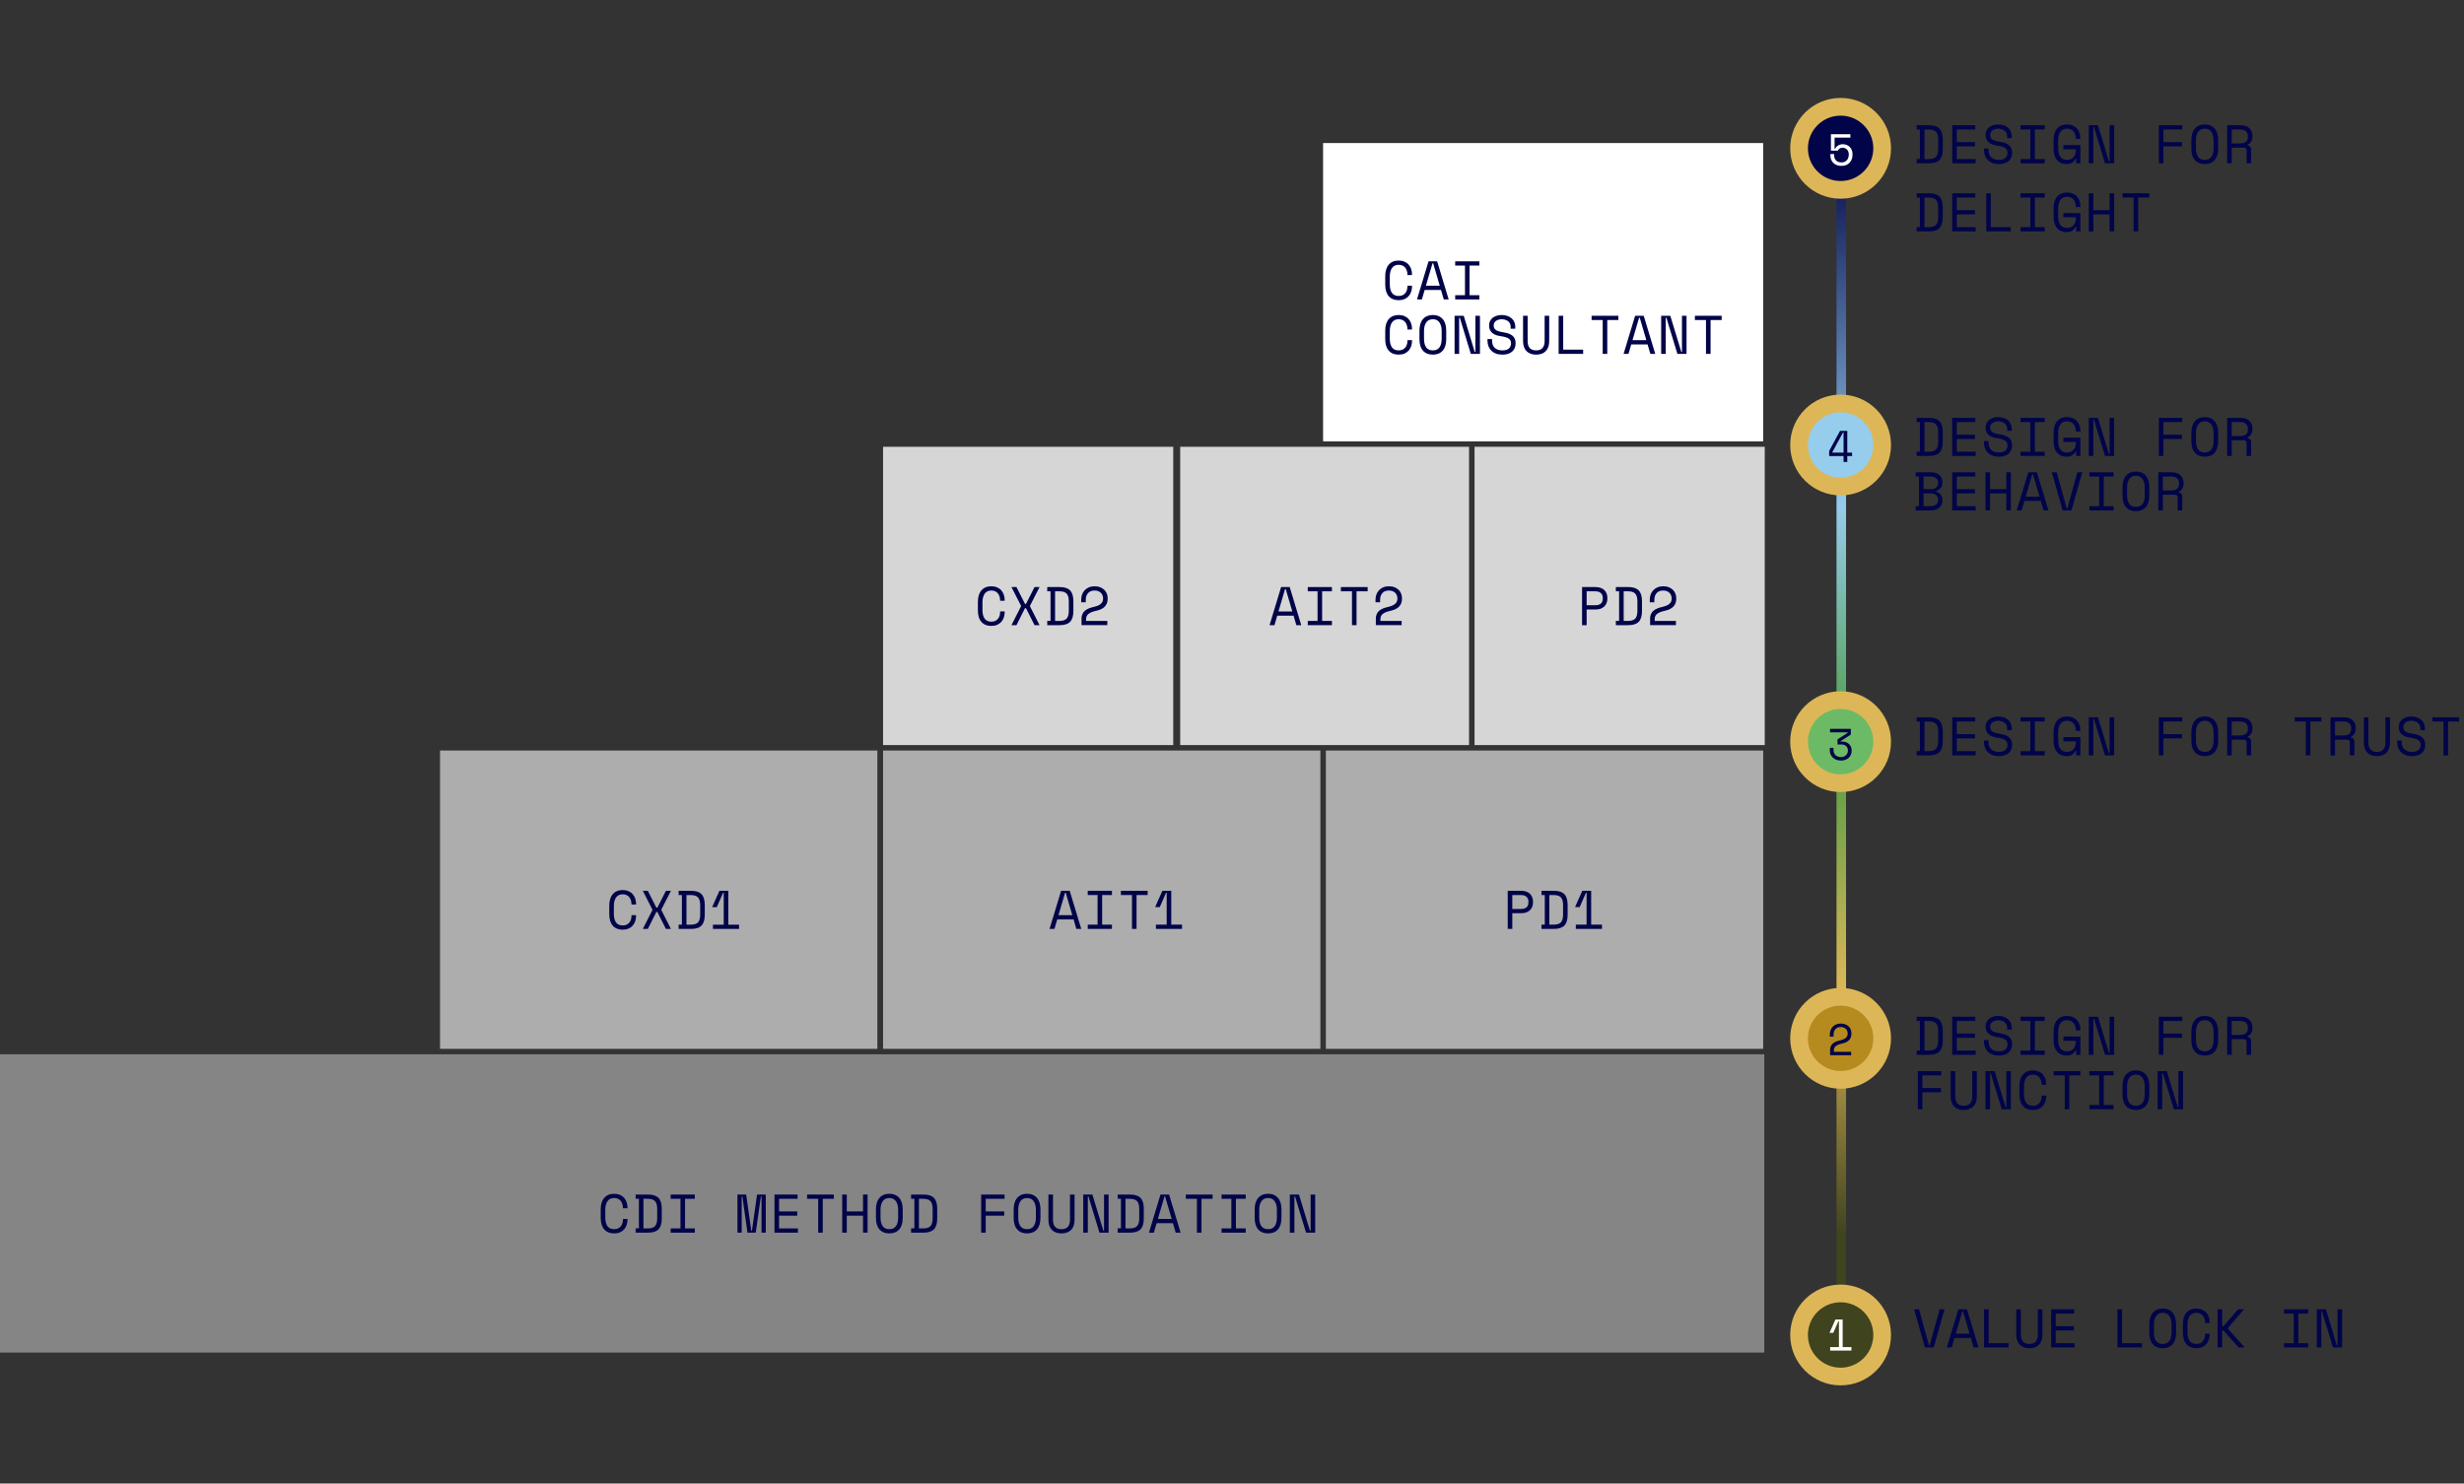 <svg width="362" height="218" viewBox="0 0 362 218" fill="none" xmlns="http://www.w3.org/2000/svg">
<rect x="0" y="0" width="362" height="218" fill="#333333" stroke="none"/>
<rect opacity="0.4" y="154.922" width="259.201" height="43.834" fill="white"/>
<rect opacity="0.6" x="64.648" y="110.289" width="64.25" height="43.834" fill="white"/>
<rect opacity="0.6" x="129.734" y="110.289" width="64.25" height="43.834" fill="white"/>
<rect opacity="0.8" x="129.734" y="65.652" width="42.633" height="43.834" fill="white"/>
<rect opacity="0.8" x="173.391" y="65.652" width="42.433" height="43.834" fill="white"/>
<rect opacity="0.8" x="216.633" y="65.652" width="42.633" height="43.834" fill="white"/>
<rect opacity="0.6" x="194.789" y="110.289" width="64.25" height="43.834" fill="white"/>
<rect x="194.383" y="21.02" width="64.65" height="43.834" fill="white"/>
<path d="M171.405 135.874V131.194H171.309L170.389 133.298H169.725V133.25L170.773 130.898H172.077V135.874H173.661V136.498H169.821V135.874H171.405Z" fill="#010449"/>
<path d="M164.674 130.898H168.61V131.522H166.978V136.498H166.306V131.522H164.674V130.898Z" fill="#010449"/>
<path d="M159.809 130.898H163.361V131.522H161.921V135.874H163.361V136.498H159.809V135.874H161.249V131.522H159.809V130.898Z" fill="#010449"/>
<path d="M157.725 135.106H155.325L154.917 136.498H154.197L155.893 130.898H157.157L158.853 136.498H158.133L157.725 135.106ZM156.477 131.186L155.509 134.482H157.541L156.573 131.186H156.477Z" fill="#010449"/>
<path d="M162.684 91.24V91.864H158.892V90.904C158.892 90.648 158.934 90.427 159.02 90.24C159.105 90.048 159.225 89.886 159.38 89.752C159.54 89.614 159.732 89.499 159.956 89.408C160.18 89.318 160.433 89.24 160.716 89.176C161.19 89.07 161.532 88.918 161.74 88.72C161.953 88.523 162.06 88.28 162.06 87.992V87.944C162.06 87.8 162.036 87.659 161.988 87.52C161.94 87.382 161.865 87.256 161.764 87.144C161.662 87.032 161.532 86.944 161.372 86.88C161.217 86.811 161.03 86.776 160.812 86.776C160.401 86.776 160.081 86.902 159.852 87.152C159.628 87.403 159.516 87.736 159.516 88.152V88.504H158.844V88.104C158.844 87.848 158.886 87.603 158.972 87.368C159.057 87.134 159.182 86.926 159.348 86.744C159.513 86.563 159.718 86.419 159.964 86.312C160.209 86.206 160.492 86.152 160.812 86.152C161.137 86.152 161.42 86.203 161.66 86.304C161.9 86.4 162.1 86.531 162.26 86.696C162.42 86.856 162.537 87.04 162.612 87.248C162.692 87.451 162.732 87.659 162.732 87.872V88.016C162.732 88.443 162.598 88.808 162.332 89.112C162.065 89.411 161.638 89.624 161.052 89.752C160.54 89.864 160.164 90.014 159.924 90.2C159.684 90.382 159.564 90.648 159.564 91V91.24H162.684Z" fill="#010449"/>
<path d="M153.857 86.266H155.697C156.391 86.266 156.897 86.431 157.217 86.762C157.537 87.092 157.697 87.62 157.697 88.346V89.786C157.697 90.511 157.537 91.039 157.217 91.37C156.897 91.7 156.391 91.866 155.697 91.866H153.857V91.234H154.337V86.89H153.857V86.266ZM155.601 91.242C155.847 91.242 156.057 91.218 156.233 91.17C156.415 91.122 156.564 91.042 156.681 90.93C156.799 90.812 156.884 90.658 156.937 90.466C156.996 90.274 157.025 90.031 157.025 89.738V88.394C157.025 88.1 156.996 87.858 156.937 87.666C156.884 87.474 156.799 87.322 156.681 87.21C156.564 87.092 156.415 87.01 156.233 86.962C156.057 86.914 155.847 86.89 155.601 86.89H155.009V91.242H155.601Z" fill="#010449"/>
<path d="M149.334 86.266L150.59 88.746H150.734L151.99 86.266H152.726L151.326 89.01V89.106L152.726 91.866H151.99L150.734 89.37H150.59L149.334 91.866H148.598L149.998 89.106V89.01L148.598 86.266H149.334Z" fill="#010449"/>
<path d="M145.636 91.352C145.865 91.352 146.06 91.315 146.22 91.24C146.385 91.16 146.519 91.056 146.62 90.928C146.727 90.795 146.804 90.646 146.852 90.48C146.905 90.31 146.932 90.131 146.932 89.944V89.848H147.604V89.944C147.604 90.227 147.561 90.494 147.476 90.744C147.391 90.99 147.265 91.206 147.1 91.392C146.935 91.574 146.729 91.718 146.484 91.824C146.239 91.926 145.956 91.976 145.636 91.976C145.017 91.976 144.535 91.782 144.188 91.392C143.841 91.003 143.668 90.435 143.668 89.688V88.44C143.668 87.715 143.841 87.152 144.188 86.752C144.535 86.352 145.017 86.152 145.636 86.152C145.956 86.152 146.239 86.206 146.484 86.312C146.729 86.414 146.935 86.558 147.1 86.744C147.265 86.926 147.391 87.142 147.476 87.392C147.561 87.638 147.604 87.902 147.604 88.184V88.28H146.932V88.184C146.927 88.003 146.897 87.827 146.844 87.656C146.796 87.486 146.719 87.336 146.612 87.208C146.511 87.075 146.38 86.971 146.22 86.896C146.06 86.816 145.865 86.776 145.636 86.776C145.204 86.776 144.879 86.934 144.66 87.248C144.447 87.563 144.34 87.976 144.34 88.488V89.64C144.34 90.19 144.447 90.614 144.66 90.912C144.879 91.206 145.204 91.352 145.636 91.352Z" fill="#010449"/>
<path d="M205.924 91.24V91.864H202.132V90.904C202.132 90.648 202.175 90.427 202.26 90.24C202.345 90.048 202.465 89.886 202.62 89.752C202.78 89.614 202.972 89.499 203.196 89.408C203.42 89.318 203.673 89.24 203.956 89.176C204.431 89.07 204.772 88.918 204.98 88.72C205.193 88.523 205.3 88.28 205.3 87.992V87.944C205.3 87.8 205.276 87.659 205.228 87.52C205.18 87.382 205.105 87.256 205.004 87.144C204.903 87.032 204.772 86.944 204.612 86.88C204.457 86.811 204.271 86.776 204.052 86.776C203.641 86.776 203.321 86.902 203.092 87.152C202.868 87.403 202.756 87.736 202.756 88.152V88.504H202.084V88.104C202.084 87.848 202.127 87.603 202.212 87.368C202.297 87.134 202.423 86.926 202.588 86.744C202.753 86.563 202.959 86.419 203.204 86.312C203.449 86.206 203.732 86.152 204.052 86.152C204.377 86.152 204.66 86.203 204.9 86.304C205.14 86.4 205.34 86.531 205.5 86.696C205.66 86.856 205.777 87.04 205.852 87.248C205.932 87.451 205.972 87.659 205.972 87.872V88.016C205.972 88.443 205.839 88.808 205.572 89.112C205.305 89.411 204.879 89.624 204.292 89.752C203.78 89.864 203.404 90.014 203.164 90.2C202.924 90.382 202.804 90.648 202.804 91V91.24H205.924Z" fill="#010449"/>
<path d="M196.994 86.266H200.93V86.89H199.298V91.866H198.626V86.89H196.994V86.266Z" fill="#010449"/>
<path d="M192.129 86.266H195.681V86.89H194.241V91.242H195.681V91.866H192.129V91.242H193.569V86.89H192.129V86.266Z" fill="#010449"/>
<path d="M190.046 90.474H187.646L187.238 91.866H186.518L188.214 86.266H189.478L191.174 91.866H190.454L190.046 90.474ZM188.798 86.554L187.83 89.85H189.862L188.894 86.554H188.798Z" fill="#010449"/>
<path d="M249.006 46.402H252.942V47.026H251.31V52.002H250.638V47.026H249.006V46.402Z" fill="#010449"/>
<path d="M247.011 51.714H247.107V46.402H247.779V52.002H246.435L244.819 46.69H244.723V52.002H244.051V46.402H245.395L247.011 51.714Z" fill="#010449"/>
<path d="M242.057 50.61H239.657L239.249 52.002H238.529L240.225 46.402H241.489L243.185 52.002H242.465L242.057 50.61ZM240.809 46.69L239.841 49.986H241.873L240.905 46.69H240.809Z" fill="#010449"/>
<path d="M233.83 46.402H237.766V47.026H236.134V52.002H235.462V47.026H233.83V46.402Z" fill="#010449"/>
<path d="M228.988 46.402H229.66V51.378H232.588V52.002H228.988V46.402Z" fill="#010449"/>
<path d="M224.434 46.402V50.114C224.434 50.568 224.538 50.912 224.746 51.146C224.959 51.376 225.271 51.49 225.682 51.49C226.092 51.49 226.402 51.376 226.61 51.146C226.823 50.912 226.93 50.568 226.93 50.114V46.402H227.602V50.114C227.602 50.765 227.431 51.261 227.09 51.602C226.748 51.944 226.279 52.114 225.682 52.114C225.084 52.114 224.615 51.944 224.274 51.602C223.932 51.261 223.762 50.765 223.762 50.114V46.402H224.434Z" fill="#010449"/>
<path d="M221.943 48.017C221.943 47.836 221.906 47.676 221.831 47.537C221.762 47.398 221.666 47.284 221.543 47.193C221.42 47.102 221.279 47.033 221.119 46.985C220.959 46.937 220.791 46.913 220.615 46.913C220.46 46.913 220.314 46.934 220.175 46.977C220.036 47.014 219.911 47.07 219.799 47.145C219.692 47.22 219.607 47.313 219.543 47.425C219.479 47.532 219.447 47.657 219.447 47.801V47.849C219.447 48.004 219.479 48.137 219.543 48.249C219.607 48.356 219.7 48.449 219.823 48.529C219.951 48.604 220.108 48.668 220.295 48.721C220.482 48.769 220.7 48.812 220.951 48.849C221.538 48.94 221.97 49.113 222.247 49.369C222.524 49.62 222.663 49.958 222.663 50.385V50.481C222.663 50.721 222.62 50.942 222.535 51.145C222.455 51.342 222.332 51.513 222.167 51.657C222.007 51.801 221.807 51.913 221.567 51.993C221.327 52.073 221.05 52.113 220.735 52.113C220.378 52.113 220.06 52.062 219.783 51.961C219.511 51.854 219.282 51.71 219.095 51.529C218.914 51.342 218.775 51.126 218.679 50.881C218.583 50.63 218.535 50.358 218.535 50.065V49.825H219.207V50.017C219.207 50.508 219.34 50.876 219.607 51.121C219.879 51.366 220.255 51.489 220.735 51.489C221.151 51.489 221.463 51.398 221.671 51.217C221.884 51.03 221.991 50.785 221.991 50.481V50.433C221.991 50.14 221.882 49.916 221.663 49.761C221.45 49.606 221.1 49.494 220.615 49.425C220.332 49.388 220.076 49.332 219.847 49.257C219.623 49.177 219.431 49.076 219.271 48.953C219.111 48.825 218.988 48.673 218.903 48.497C218.818 48.321 218.775 48.113 218.775 47.873V47.777C218.775 47.558 218.82 47.358 218.911 47.177C219.002 46.996 219.127 46.838 219.287 46.705C219.452 46.572 219.647 46.47 219.871 46.401C220.1 46.326 220.351 46.289 220.623 46.289C220.938 46.289 221.218 46.334 221.463 46.425C221.714 46.516 221.924 46.638 222.095 46.793C222.266 46.942 222.394 47.121 222.479 47.329C222.57 47.532 222.615 47.745 222.615 47.969V48.305H221.943V48.017Z" fill="#010449"/>
<path d="M216.661 51.714H216.757V46.402H217.429V52.002H216.085L214.469 46.69H214.373V52.002H213.701V46.402H215.045L216.661 51.714Z" fill="#010449"/>
<path d="M208.539 48.577C208.539 47.852 208.712 47.289 209.059 46.889C209.406 46.489 209.888 46.289 210.507 46.289C211.126 46.289 211.608 46.489 211.955 46.889C212.302 47.289 212.475 47.852 212.475 48.577V49.825C212.475 50.572 212.302 51.14 211.955 51.529C211.608 51.918 211.126 52.113 210.507 52.113C209.888 52.113 209.406 51.918 209.059 51.529C208.712 51.14 208.539 50.572 208.539 49.825V48.577ZM210.507 51.489C210.939 51.489 211.262 51.342 211.475 51.049C211.694 50.75 211.803 50.326 211.803 49.777V48.625C211.803 48.113 211.694 47.7 211.475 47.385C211.262 47.07 210.939 46.913 210.507 46.913C210.075 46.913 209.75 47.07 209.531 47.385C209.318 47.7 209.211 48.113 209.211 48.625V49.777C209.211 50.326 209.318 50.75 209.531 51.049C209.75 51.342 210.075 51.489 210.507 51.489Z" fill="#010449"/>
<path d="M205.48 51.489C205.709 51.489 205.904 51.452 206.064 51.377C206.229 51.297 206.362 51.193 206.464 51.065C206.57 50.932 206.648 50.782 206.696 50.617C206.749 50.446 206.776 50.268 206.776 50.081V49.985H207.448V50.081C207.448 50.364 207.405 50.63 207.32 50.881C207.234 51.126 207.109 51.342 206.944 51.529C206.778 51.71 206.573 51.854 206.328 51.961C206.082 52.062 205.8 52.113 205.48 52.113C204.861 52.113 204.378 51.918 204.032 51.529C203.685 51.14 203.512 50.572 203.512 49.825V48.577C203.512 47.852 203.685 47.289 204.032 46.889C204.378 46.489 204.861 46.289 205.48 46.289C205.8 46.289 206.082 46.342 206.328 46.449C206.573 46.55 206.778 46.694 206.944 46.881C207.109 47.062 207.234 47.278 207.32 47.529C207.405 47.774 207.448 48.038 207.448 48.321V48.417H206.776V48.321C206.77 48.14 206.741 47.964 206.688 47.793C206.64 47.622 206.562 47.473 206.456 47.345C206.354 47.212 206.224 47.108 206.064 47.033C205.904 46.953 205.709 46.913 205.48 46.913C205.048 46.913 204.722 47.07 204.504 47.385C204.29 47.7 204.184 48.113 204.184 48.625V49.777C204.184 50.326 204.29 50.75 204.504 51.049C204.722 51.342 205.048 51.489 205.48 51.489Z" fill="#010449"/>
<path d="M213.789 38.402H217.341V39.026H215.901V43.378H217.341V44.002H213.789V43.378H215.229V39.026H213.789V38.402Z" fill="#010449"/>
<path d="M211.706 42.61H209.306L208.898 44.002H208.178L209.874 38.402H211.138L212.834 44.002H212.114L211.706 42.61ZM210.458 38.69L209.49 41.986H211.522L210.554 38.69H210.458Z" fill="#010449"/>
<path d="M205.48 43.489C205.709 43.489 205.904 43.452 206.064 43.377C206.229 43.297 206.362 43.193 206.464 43.065C206.57 42.932 206.648 42.782 206.696 42.617C206.749 42.446 206.776 42.268 206.776 42.081V41.985H207.448V42.081C207.448 42.364 207.405 42.63 207.32 42.881C207.234 43.126 207.109 43.342 206.944 43.529C206.778 43.71 206.573 43.854 206.328 43.961C206.082 44.062 205.8 44.113 205.48 44.113C204.861 44.113 204.378 43.918 204.032 43.529C203.685 43.14 203.512 42.572 203.512 41.825V40.577C203.512 39.852 203.685 39.289 204.032 38.889C204.378 38.489 204.861 38.289 205.48 38.289C205.8 38.289 206.082 38.342 206.328 38.449C206.573 38.55 206.778 38.694 206.944 38.881C207.109 39.062 207.234 39.278 207.32 39.529C207.405 39.774 207.448 40.038 207.448 40.321V40.417H206.776V40.321C206.77 40.14 206.741 39.964 206.688 39.793C206.64 39.622 206.562 39.473 206.456 39.345C206.354 39.212 206.224 39.108 206.064 39.033C205.904 38.953 205.709 38.913 205.48 38.913C205.048 38.913 204.722 39.07 204.504 39.385C204.29 39.7 204.184 40.113 204.184 40.625V41.777C204.184 42.326 204.29 42.75 204.504 43.049C204.722 43.342 205.048 43.489 205.48 43.489Z" fill="#010449"/>
<path d="M246.219 91.24V91.864H242.427V90.904C242.427 90.648 242.47 90.427 242.555 90.24C242.64 90.048 242.76 89.886 242.915 89.752C243.075 89.614 243.267 89.499 243.491 89.408C243.715 89.318 243.968 89.24 244.251 89.176C244.726 89.07 245.067 88.918 245.275 88.72C245.488 88.523 245.595 88.28 245.595 87.992V87.944C245.595 87.8 245.571 87.659 245.523 87.52C245.475 87.382 245.4 87.256 245.299 87.144C245.198 87.032 245.067 86.944 244.907 86.88C244.752 86.811 244.566 86.776 244.347 86.776C243.936 86.776 243.616 86.902 243.387 87.152C243.163 87.403 243.051 87.736 243.051 88.152V88.504H242.379V88.104C242.379 87.848 242.422 87.603 242.507 87.368C242.592 87.134 242.718 86.926 242.883 86.744C243.048 86.563 243.254 86.419 243.499 86.312C243.744 86.206 244.027 86.152 244.347 86.152C244.672 86.152 244.955 86.203 245.195 86.304C245.435 86.4 245.635 86.531 245.795 86.696C245.955 86.856 246.072 87.04 246.147 87.248C246.227 87.451 246.267 87.659 246.267 87.872V88.016C246.267 88.443 246.134 88.808 245.867 89.112C245.6 89.411 245.174 89.624 244.587 89.752C244.075 89.864 243.699 90.014 243.459 90.2C243.219 90.382 243.099 90.648 243.099 91V91.24H246.219Z" fill="#010449"/>
<path d="M237.393 86.266H239.233C239.926 86.266 240.433 86.431 240.753 86.762C241.073 87.092 241.233 87.62 241.233 88.346V89.786C241.233 90.511 241.073 91.039 240.753 91.37C240.433 91.7 239.926 91.866 239.233 91.866H237.393V91.234H237.873V86.89H237.393V86.266ZM239.137 91.242C239.382 91.242 239.593 91.218 239.769 91.17C239.95 91.122 240.099 91.042 240.217 90.93C240.334 90.812 240.419 90.658 240.473 90.466C240.531 90.274 240.561 90.031 240.561 89.738V88.394C240.561 88.1 240.531 87.858 240.473 87.666C240.419 87.474 240.334 87.322 240.217 87.21C240.099 87.092 239.95 87.01 239.769 86.962C239.593 86.914 239.382 86.89 239.137 86.89H238.545V91.242H239.137Z" fill="#010449"/>
<path d="M233.102 89.562V91.866H232.43V86.266H234.43C234.718 86.266 234.968 86.308 235.182 86.394C235.395 86.474 235.571 86.583 235.71 86.722C235.854 86.86 235.96 87.023 236.03 87.21C236.104 87.391 236.142 87.583 236.142 87.786V88.026C236.142 88.228 236.104 88.423 236.03 88.61C235.96 88.796 235.854 88.962 235.71 89.106C235.566 89.244 235.387 89.356 235.174 89.442C234.96 89.522 234.712 89.562 234.43 89.562H233.102ZM233.102 88.938H234.35C235.096 88.938 235.47 88.618 235.47 87.978V87.834C235.47 87.551 235.376 87.324 235.19 87.154C235.008 86.978 234.728 86.89 234.35 86.89H233.102V88.938Z" fill="#010449"/>
<path d="M106.326 135.878V131.198H106.23L105.31 133.302H104.646V133.254L105.694 130.902H106.998V135.878H108.582V136.502H104.742V135.878H106.326Z" fill="#010449"/>
<path d="M99.701 130.902H101.541C102.235 130.902 102.741 131.068 103.061 131.398C103.381 131.729 103.541 132.257 103.541 132.982V134.422C103.541 135.148 103.381 135.676 103.061 136.006C102.741 136.337 102.235 136.502 101.541 136.502H99.701V135.87H100.181V131.526H99.701V130.902ZM101.445 135.878C101.691 135.878 101.901 135.854 102.077 135.806C102.259 135.758 102.408 135.678 102.525 135.566C102.643 135.449 102.728 135.294 102.781 135.102C102.84 134.91 102.869 134.668 102.869 134.374V133.03C102.869 132.737 102.84 132.494 102.781 132.302C102.728 132.11 102.643 131.958 102.525 131.846C102.408 131.729 102.259 131.646 102.077 131.598C101.901 131.55 101.691 131.526 101.445 131.526H100.853V135.878H101.445Z" fill="#010449"/>
<path d="M95.177 130.902L96.433 133.382H96.577L97.833 130.902H98.569L97.169 133.646V133.742L98.569 136.502H97.833L96.577 134.006H96.433L95.177 136.502H94.441L95.841 133.742V133.646L94.441 130.902H95.177Z" fill="#010449"/>
<path d="M91.48 135.989C91.709 135.989 91.904 135.952 92.064 135.877C92.229 135.797 92.362 135.693 92.464 135.565C92.57 135.432 92.648 135.282 92.696 135.117C92.749 134.946 92.776 134.768 92.776 134.581V134.485H93.448V134.581C93.448 134.864 93.405 135.13 93.32 135.381C93.234 135.626 93.109 135.842 92.944 136.029C92.778 136.21 92.573 136.354 92.328 136.461C92.082 136.562 91.8 136.613 91.48 136.613C90.861 136.613 90.378 136.418 90.032 136.029C89.685 135.64 89.512 135.072 89.512 134.325V133.077C89.512 132.352 89.685 131.789 90.032 131.389C90.378 130.989 90.861 130.789 91.48 130.789C91.8 130.789 92.082 130.842 92.328 130.949C92.573 131.05 92.778 131.194 92.944 131.381C93.109 131.562 93.234 131.778 93.32 132.029C93.405 132.274 93.448 132.538 93.448 132.821V132.917H92.776V132.821C92.77 132.64 92.741 132.464 92.688 132.293C92.64 132.122 92.562 131.973 92.456 131.845C92.354 131.712 92.224 131.608 92.064 131.533C91.904 131.453 91.709 131.413 91.48 131.413C91.048 131.413 90.722 131.57 90.504 131.885C90.29 132.2 90.184 132.613 90.184 133.125V134.277C90.184 134.826 90.29 135.25 90.504 135.549C90.722 135.842 91.048 135.989 91.48 135.989Z" fill="#010449"/>
<path d="M192.454 180.847H192.55V175.535H193.222V181.135H191.878L190.262 175.823H190.166V181.135H189.494V175.535H190.838L192.454 180.847Z" fill="#010449"/>
<path d="M184.332 177.71C184.332 176.985 184.505 176.422 184.852 176.022C185.199 175.622 185.681 175.422 186.3 175.422C186.919 175.422 187.401 175.622 187.748 176.022C188.095 176.422 188.268 176.985 188.268 177.71V178.958C188.268 179.705 188.095 180.273 187.748 180.662C187.401 181.051 186.919 181.246 186.3 181.246C185.681 181.246 185.199 181.051 184.852 180.662C184.505 180.273 184.332 179.705 184.332 178.958V177.71ZM186.3 180.622C186.732 180.622 187.055 180.475 187.268 180.182C187.487 179.883 187.596 179.459 187.596 178.91V177.758C187.596 177.246 187.487 176.833 187.268 176.518C187.055 176.203 186.732 176.046 186.3 176.046C185.868 176.046 185.543 176.203 185.324 176.518C185.111 176.833 185.004 177.246 185.004 177.758V178.91C185.004 179.459 185.111 179.883 185.324 180.182C185.543 180.475 185.868 180.622 186.3 180.622Z" fill="#010449"/>
<path d="M179.465 175.535H183.017V176.159H181.577V180.511H183.017V181.135H179.465V180.511H180.905V176.159H179.465V175.535Z" fill="#010449"/>
<path d="M174.215 175.535H178.151V176.159H176.519V181.135H175.847V176.159H174.215V175.535Z" fill="#010449"/>
<path d="M172.325 179.743H169.925L169.517 181.135H168.797L170.493 175.535H171.757L173.453 181.135H172.733L172.325 179.743ZM171.077 175.823L170.109 179.119H172.141L171.173 175.823H171.077Z" fill="#010449"/>
<path d="M164.203 175.535H166.043C166.736 175.535 167.243 175.7 167.563 176.031C167.883 176.362 168.043 176.89 168.043 177.615V179.055C168.043 179.78 167.883 180.308 167.563 180.639C167.243 180.97 166.736 181.135 166.043 181.135H164.203V180.503H164.683V176.159H164.203V175.535ZM165.947 180.511C166.192 180.511 166.403 180.487 166.579 180.439C166.76 180.391 166.91 180.311 167.027 180.199C167.144 180.082 167.23 179.927 167.283 179.735C167.342 179.543 167.371 179.3 167.371 179.007V177.663C167.371 177.37 167.342 177.127 167.283 176.935C167.23 176.743 167.144 176.591 167.027 176.479C166.91 176.362 166.76 176.279 166.579 176.231C166.403 176.183 166.192 176.159 165.947 176.159H165.355V180.511H165.947Z" fill="#010449"/>
<path d="M162.105 180.847H162.201V175.535H162.873V181.135H161.529L159.913 175.823H159.817V181.135H159.145V175.535H160.489L162.105 180.847Z" fill="#010449"/>
<path d="M154.701 175.535V179.247C154.701 179.7 154.805 180.044 155.013 180.279C155.227 180.508 155.539 180.623 155.949 180.623C156.36 180.623 156.669 180.508 156.877 180.279C157.091 180.044 157.197 179.7 157.197 179.247V175.535H157.869V179.247C157.869 179.898 157.699 180.394 157.357 180.735C157.016 181.076 156.547 181.247 155.949 181.247C155.352 181.247 154.883 181.076 154.541 180.735C154.2 180.394 154.029 179.898 154.029 179.247V175.535H154.701Z" fill="#010449"/>
<path d="M148.924 177.71C148.924 176.985 149.097 176.422 149.444 176.022C149.79 175.622 150.273 175.422 150.892 175.422C151.51 175.422 151.993 175.622 152.34 176.022C152.686 176.422 152.86 176.985 152.86 177.71V178.958C152.86 179.705 152.686 180.273 152.34 180.662C151.993 181.051 151.51 181.246 150.892 181.246C150.273 181.246 149.79 181.051 149.444 180.662C149.097 180.273 148.924 179.705 148.924 178.958V177.71ZM150.892 180.622C151.324 180.622 151.646 180.475 151.86 180.182C152.078 179.883 152.188 179.459 152.188 178.91V177.758C152.188 177.246 152.078 176.833 151.86 176.518C151.646 176.203 151.324 176.046 150.892 176.046C150.46 176.046 150.134 176.203 149.916 176.518C149.702 176.833 149.596 177.246 149.596 177.758V178.91C149.596 179.459 149.702 179.883 149.916 180.182C150.134 180.475 150.46 180.622 150.892 180.622Z" fill="#010449"/>
<path d="M144.145 175.535H147.585V176.159H144.817V178.015H147.537V178.639H144.817V181.135H144.145V175.535Z" fill="#010449"/>
<path d="M133.852 175.535H135.692C136.385 175.535 136.892 175.7 137.212 176.031C137.532 176.362 137.692 176.89 137.692 177.615V179.055C137.692 179.78 137.532 180.308 137.212 180.639C136.892 180.97 136.385 181.135 135.692 181.135H133.852V180.503H134.332V176.159H133.852V175.535ZM135.596 180.511C135.841 180.511 136.052 180.487 136.228 180.439C136.409 180.391 136.558 180.311 136.676 180.199C136.793 180.082 136.878 179.927 136.932 179.735C136.99 179.543 137.02 179.3 137.02 179.007V177.663C137.02 177.37 136.99 177.127 136.932 176.935C136.878 176.743 136.793 176.591 136.676 176.479C136.558 176.362 136.409 176.279 136.228 176.231C136.052 176.183 135.841 176.159 135.596 176.159H135.004V180.511H135.596Z" fill="#010449"/>
<path d="M128.689 177.71C128.689 176.985 128.863 176.422 129.209 176.022C129.556 175.622 130.039 175.422 130.657 175.422C131.276 175.422 131.759 175.622 132.105 176.022C132.452 176.422 132.625 176.985 132.625 177.71V178.958C132.625 179.705 132.452 180.273 132.105 180.662C131.759 181.051 131.276 181.246 130.657 181.246C130.039 181.246 129.556 181.051 129.209 180.662C128.863 180.273 128.689 179.705 128.689 178.958V177.71ZM130.657 180.622C131.089 180.622 131.412 180.475 131.625 180.182C131.844 179.883 131.953 179.459 131.953 178.91V177.758C131.953 177.246 131.844 176.833 131.625 176.518C131.412 176.203 131.089 176.046 130.657 176.046C130.225 176.046 129.9 176.203 129.681 176.518C129.468 176.833 129.361 177.246 129.361 177.758V178.91C129.361 179.459 129.468 179.883 129.681 180.182C129.9 180.475 130.225 180.622 130.657 180.622Z" fill="#010449"/>
<path d="M123.734 175.535H124.406V178.015H126.79V175.535H127.462V181.135H126.79V178.639H124.406V181.135H123.734V175.535Z" fill="#010449"/>
<path d="M118.572 175.535H122.508V176.159H120.876V181.135H120.204V176.159H118.572V175.535Z" fill="#010449"/>
<path d="M113.785 175.535H117.177V176.159H114.457V178.015H117.129V178.639H114.457V180.511H117.225V181.135H113.785V175.535Z" fill="#010449"/>
<path d="M108.344 175.535H109.624L110.376 180.847H110.472L111.224 175.535H112.504V181.135H111.88V175.823H111.784L111.032 181.135H109.816L109.064 175.823H108.968V181.135H108.344V175.535Z" fill="#010449"/>
<path d="M98.531 175.535H102.083V176.159H100.643V180.511H102.083V181.135H98.531V180.511H99.971V176.159H98.531V175.535Z" fill="#010449"/>
<path d="M93.385 175.535H95.225C95.918 175.535 96.425 175.7 96.745 176.031C97.065 176.362 97.225 176.89 97.225 177.615V179.055C97.225 179.78 97.065 180.308 96.745 180.639C96.425 180.97 95.918 181.135 95.225 181.135H93.385V180.503H93.865V176.159H93.385V175.535ZM95.129 180.511C95.374 180.511 95.585 180.487 95.761 180.439C95.942 180.391 96.091 180.311 96.209 180.199C96.326 180.082 96.411 179.927 96.465 179.735C96.523 179.543 96.553 179.3 96.553 179.007V177.663C96.553 177.37 96.523 177.127 96.465 176.935C96.411 176.743 96.326 176.591 96.209 176.479C96.091 176.362 95.942 176.279 95.761 176.231C95.585 176.183 95.374 176.159 95.129 176.159H94.537V180.511H95.129Z" fill="#010449"/>
<path d="M90.222 180.622C90.451 180.622 90.646 180.585 90.806 180.51C90.971 180.43 91.105 180.326 91.206 180.198C91.313 180.065 91.39 179.915 91.438 179.75C91.491 179.579 91.518 179.401 91.518 179.214V179.118H92.19V179.214C92.19 179.497 92.147 179.763 92.062 180.014C91.977 180.259 91.851 180.475 91.686 180.662C91.521 180.843 91.315 180.987 91.07 181.094C90.825 181.195 90.542 181.246 90.222 181.246C89.603 181.246 89.121 181.051 88.774 180.662C88.427 180.273 88.254 179.705 88.254 178.958V177.71C88.254 176.985 88.427 176.422 88.774 176.022C89.121 175.622 89.603 175.422 90.222 175.422C90.542 175.422 90.825 175.475 91.07 175.582C91.315 175.683 91.521 175.827 91.686 176.014C91.851 176.195 91.977 176.411 92.062 176.662C92.147 176.907 92.19 177.171 92.19 177.454V177.55H91.518V177.454C91.513 177.273 91.483 177.097 91.43 176.926C91.382 176.755 91.305 176.606 91.198 176.478C91.097 176.345 90.966 176.241 90.806 176.166C90.646 176.086 90.451 176.046 90.222 176.046C89.79 176.046 89.465 176.203 89.246 176.518C89.033 176.833 88.926 177.246 88.926 177.758V178.91C88.926 179.459 89.033 179.883 89.246 180.182C89.465 180.475 89.79 180.622 90.222 180.622Z" fill="#010449"/>
<path d="M233.096 135.874V131.194H233L232.08 133.298H231.416V133.25L232.464 130.898H233.768V135.874H235.352V136.498H231.512V135.874H233.096Z" fill="#010449"/>
<path d="M226.471 130.898H228.311C229.004 130.898 229.511 131.064 229.831 131.394C230.151 131.725 230.311 132.253 230.311 132.978V134.418C230.311 135.144 230.151 135.672 229.831 136.002C229.511 136.333 229.004 136.498 228.311 136.498H226.471V135.866H226.951V131.522H226.471V130.898ZM228.215 135.874C228.46 135.874 228.671 135.85 228.847 135.802C229.028 135.754 229.177 135.674 229.295 135.562C229.412 135.445 229.497 135.29 229.551 135.098C229.609 134.906 229.639 134.664 229.639 134.37V133.026C229.639 132.733 229.609 132.49 229.551 132.298C229.497 132.106 229.412 131.954 229.295 131.842C229.177 131.725 229.028 131.642 228.847 131.594C228.671 131.546 228.46 131.522 228.215 131.522H227.623V135.874H228.215Z" fill="#010449"/>
<path d="M222.18 134.194V136.498H221.508V130.898H223.508C223.796 130.898 224.046 130.941 224.26 131.026C224.473 131.106 224.649 131.216 224.788 131.354C224.932 131.493 225.038 131.656 225.108 131.842C225.182 132.024 225.22 132.216 225.22 132.418V132.658C225.22 132.861 225.182 133.056 225.108 133.242C225.038 133.429 224.932 133.594 224.788 133.738C224.644 133.877 224.465 133.989 224.252 134.074C224.038 134.154 223.79 134.194 223.508 134.194H222.18ZM222.18 133.57H223.428C224.174 133.57 224.548 133.25 224.548 132.61V132.466C224.548 132.184 224.454 131.957 224.268 131.786C224.086 131.61 223.806 131.522 223.428 131.522H222.18V133.57Z" fill="#010449"/>
<rect x="269.812" y="21.02" width="1.401" height="177.938" fill="url(#paint0_linear_5285_20908)"/>
<circle cx="270.415" cy="21.796" r="6.105" fill="#010449" stroke="#DDB757" stroke-width="2.602"/>
<path d="M268.993 22.132V19.719H271.85V20.228H269.528V21.858H269.606C269.65 21.771 269.706 21.689 269.776 21.61C269.846 21.528 269.926 21.456 270.017 21.395C270.113 21.334 270.22 21.287 270.337 21.252C270.454 21.213 270.585 21.193 270.728 21.193C270.937 21.193 271.129 21.228 271.302 21.297C271.481 21.367 271.633 21.465 271.759 21.591C271.885 21.717 271.983 21.869 272.053 22.048C272.127 22.226 272.164 22.424 272.164 22.641V22.759C272.164 22.976 272.129 23.183 272.059 23.378C271.99 23.57 271.887 23.741 271.753 23.894C271.618 24.042 271.45 24.159 271.25 24.246C271.05 24.333 270.82 24.377 270.559 24.377C270.294 24.377 270.059 24.337 269.854 24.259C269.65 24.181 269.478 24.072 269.339 23.933C269.2 23.794 269.093 23.631 269.019 23.444C268.95 23.252 268.915 23.046 268.915 22.824V22.641H269.463V22.785C269.463 23.146 269.563 23.418 269.763 23.6C269.967 23.779 270.233 23.868 270.559 23.868C270.733 23.868 270.885 23.837 271.015 23.776C271.15 23.711 271.261 23.626 271.348 23.522C271.439 23.413 271.507 23.289 271.55 23.15C271.594 23.007 271.616 22.859 271.616 22.706V22.667C271.616 22.532 271.592 22.406 271.544 22.289C271.5 22.172 271.437 22.069 271.355 21.982C271.276 21.895 271.179 21.828 271.061 21.78C270.948 21.728 270.824 21.702 270.689 21.702C270.598 21.702 270.513 21.715 270.435 21.741C270.361 21.767 270.296 21.802 270.239 21.845C270.183 21.884 270.135 21.93 270.096 21.982C270.061 22.035 270.037 22.085 270.024 22.132H268.993Z" fill="white"/>
<circle cx="270.415" cy="65.39" r="6.105" fill="#96CCEC" stroke="#DDB757" stroke-width="2.602"/>
<path d="M270.332 63.312H271.395V66.509H272.1V67.018H271.395V67.879H270.847V67.018H268.734V66.261L270.332 63.312ZM269.203 66.431V66.509H270.847V63.547H270.769L269.203 66.431Z" fill="#010449"/>
<circle cx="270.415" cy="108.983" r="6.105" fill="#6CBA65" stroke="#DDB757" stroke-width="2.602"/>
<path d="M269.96 109.402V108.645L271.447 107.693V107.614H268.864V107.105H271.917V107.94L270.43 108.893V108.971H270.691C270.865 108.971 271.032 108.999 271.193 109.056C271.354 109.113 271.495 109.195 271.617 109.304C271.743 109.413 271.843 109.547 271.917 109.708C271.995 109.865 272.035 110.048 272.035 110.256V110.374C272.035 110.569 271.995 110.752 271.917 110.922C271.839 111.091 271.73 111.239 271.591 111.365C271.452 111.487 271.287 111.585 271.095 111.659C270.908 111.728 270.704 111.763 270.482 111.763C270.225 111.763 269.995 111.724 269.791 111.646C269.586 111.568 269.412 111.461 269.269 111.326C269.125 111.187 269.014 111.026 268.936 110.843C268.862 110.656 268.825 110.459 268.825 110.25V109.898H269.373V110.211C269.373 110.376 269.399 110.524 269.451 110.654C269.508 110.78 269.584 110.889 269.68 110.98C269.78 111.067 269.897 111.135 270.032 111.183C270.167 111.23 270.312 111.254 270.469 111.254C270.612 111.254 270.745 111.23 270.867 111.183C270.993 111.135 271.102 111.07 271.193 110.987C271.284 110.9 271.356 110.8 271.408 110.687C271.461 110.569 271.487 110.445 271.487 110.315V110.276C271.487 110.002 271.4 109.789 271.226 109.637C271.052 109.48 270.834 109.402 270.573 109.402H269.96Z" fill="#010449"/>
<circle cx="270.415" cy="152.577" r="6.105" fill="#B58A1E" stroke="#DDB757" stroke-width="2.602"/>
<path d="M271.963 154.558V155.066H268.871V154.284C268.871 154.075 268.905 153.894 268.975 153.742C269.045 153.586 269.143 153.453 269.269 153.344C269.399 153.231 269.556 153.138 269.738 153.064C269.921 152.99 270.128 152.927 270.358 152.875C270.745 152.788 271.023 152.664 271.193 152.503C271.367 152.342 271.454 152.144 271.454 151.909V151.87C271.454 151.753 271.434 151.637 271.395 151.524C271.356 151.411 271.295 151.309 271.213 151.218C271.13 151.126 271.023 151.054 270.893 151.002C270.767 150.946 270.615 150.918 270.436 150.918C270.101 150.918 269.841 151.02 269.654 151.224C269.471 151.429 269.38 151.7 269.38 152.04V152.327H268.832V152C268.832 151.792 268.866 151.592 268.936 151.4C269.006 151.209 269.108 151.039 269.243 150.891C269.377 150.744 269.545 150.626 269.745 150.539C269.945 150.452 270.175 150.409 270.436 150.409C270.702 150.409 270.932 150.45 271.128 150.533C271.324 150.611 271.487 150.717 271.617 150.852C271.748 150.983 271.843 151.133 271.904 151.302C271.969 151.468 272.002 151.637 272.002 151.811V151.929C272.002 152.277 271.893 152.574 271.676 152.822C271.458 153.066 271.11 153.24 270.632 153.344C270.215 153.436 269.908 153.557 269.712 153.71C269.517 153.857 269.419 154.075 269.419 154.362V154.558H271.963Z" fill="#010449"/>
<circle cx="270.415" cy="196.171" r="6.105" fill="#3F431E" stroke="#DDB757" stroke-width="2.602"/>
<path d="M270.169 197.952V194.136H270.091L269.34 195.852H268.799V195.812L269.654 193.895H270.717V197.952H272.008V198.461H268.877V197.952H270.169Z" fill="white"/>
<path d="M343.325 197.714H343.421V192.402H344.093V198.002H342.749L341.133 192.69H341.037V198.002H340.365V192.402H341.709L343.325 197.714Z" fill="#010449"/>
<path d="M335.555 192.402H339.107V193.026H337.667V197.378H339.107V198.002H335.555V197.378H336.995V193.026H335.555V192.402Z" fill="#010449"/>
<path d="M326.471 198.002H325.799V192.402H326.471V194.882H326.655L328.807 192.402H329.639V192.45L327.319 195.154V195.25L329.735 197.954V198.002H328.887L326.655 195.506H326.471V198.002Z" fill="#010449"/>
<path d="M322.669 197.489C322.899 197.489 323.093 197.452 323.253 197.377C323.419 197.297 323.552 197.193 323.653 197.065C323.76 196.932 323.837 196.782 323.885 196.617C323.939 196.446 323.965 196.268 323.965 196.081V195.985H324.637V196.081C324.637 196.364 324.595 196.63 324.509 196.881C324.424 197.126 324.299 197.342 324.133 197.529C323.968 197.71 323.763 197.854 323.517 197.961C323.272 198.062 322.989 198.113 322.669 198.113C322.051 198.113 321.568 197.918 321.221 197.529C320.875 197.14 320.701 196.572 320.701 195.825V194.577C320.701 193.852 320.875 193.289 321.221 192.889C321.568 192.489 322.051 192.289 322.669 192.289C322.989 192.289 323.272 192.342 323.517 192.449C323.763 192.55 323.968 192.694 324.133 192.881C324.299 193.062 324.424 193.278 324.509 193.529C324.595 193.774 324.637 194.038 324.637 194.321V194.417H323.965V194.321C323.96 194.14 323.931 193.964 323.877 193.793C323.829 193.622 323.752 193.473 323.645 193.345C323.544 193.212 323.413 193.108 323.253 193.033C323.093 192.953 322.899 192.913 322.669 192.913C322.237 192.913 321.912 193.07 321.693 193.385C321.48 193.7 321.373 194.113 321.373 194.625V195.777C321.373 196.326 321.48 196.75 321.693 197.049C321.912 197.342 322.237 197.489 322.669 197.489Z" fill="#010449"/>
<path d="M315.77 194.577C315.77 193.852 315.943 193.289 316.29 192.889C316.636 192.489 317.119 192.289 317.738 192.289C318.356 192.289 318.839 192.489 319.186 192.889C319.532 193.289 319.706 193.852 319.706 194.577V195.825C319.706 196.572 319.532 197.14 319.186 197.529C318.839 197.918 318.356 198.113 317.738 198.113C317.119 198.113 316.636 197.918 316.29 197.529C315.943 197.14 315.77 196.572 315.77 195.825V194.577ZM317.738 197.489C318.17 197.489 318.492 197.342 318.706 197.049C318.924 196.75 319.034 196.326 319.034 195.777V194.625C319.034 194.113 318.924 193.7 318.706 193.385C318.492 193.07 318.17 192.913 317.738 192.913C317.306 192.913 316.98 193.07 316.762 193.385C316.548 193.7 316.442 194.113 316.442 194.625V195.777C316.442 196.326 316.548 196.75 316.762 197.049C316.98 197.342 317.306 197.489 317.738 197.489Z" fill="#010449"/>
<path d="M311.088 192.402H311.76V197.378H314.688V198.002H311.088V192.402Z" fill="#010449"/>
<path d="M301.346 192.402H304.738V193.026H302.018V194.882H304.69V195.506H302.018V197.378H304.786V198.002H301.346V192.402Z" fill="#010449"/>
<path d="M296.897 192.402V196.114C296.897 196.568 297.001 196.912 297.209 197.146C297.422 197.376 297.734 197.49 298.145 197.49C298.555 197.49 298.865 197.376 299.073 197.146C299.286 196.912 299.393 196.568 299.393 196.114V192.402H300.065V196.114C300.065 196.765 299.894 197.261 299.553 197.602C299.211 197.944 298.742 198.114 298.145 198.114C297.547 198.114 297.078 197.944 296.737 197.602C296.395 197.261 296.225 196.765 296.225 196.114V192.402H296.897Z" fill="#010449"/>
<path d="M291.494 192.402H292.166V197.378H295.094V198.002H291.494V192.402Z" fill="#010449"/>
<path d="M289.548 196.61H287.148L286.74 198.002H286.02L287.716 192.402H288.98L290.676 198.002H289.956L289.548 196.61ZM288.3 192.69L287.332 195.986H289.364L288.396 192.69H288.3Z" fill="#010449"/>
<path d="M281.217 192.402H281.937L283.401 197.714H283.497L284.961 192.402H285.681L284.097 198.002H282.801L281.217 192.402Z" fill="#010449"/>
<path d="M319.952 162.714H320.048V157.402H320.72V163.002H319.376L317.76 157.69H317.664V163.002H316.992V157.402H318.336L319.952 162.714Z" fill="#010449"/>
<path d="M311.83 159.577C311.83 158.852 312.003 158.289 312.35 157.889C312.697 157.489 313.179 157.289 313.798 157.289C314.417 157.289 314.899 157.489 315.246 157.889C315.593 158.289 315.766 158.852 315.766 159.577V160.825C315.766 161.572 315.593 162.14 315.246 162.529C314.899 162.918 314.417 163.113 313.798 163.113C313.179 163.113 312.697 162.918 312.35 162.529C312.003 162.14 311.83 161.572 311.83 160.825V159.577ZM313.798 162.489C314.23 162.489 314.553 162.342 314.766 162.049C314.985 161.75 315.094 161.326 315.094 160.777V159.625C315.094 159.113 314.985 158.7 314.766 158.385C314.553 158.07 314.23 157.913 313.798 157.913C313.366 157.913 313.041 158.07 312.822 158.385C312.609 158.7 312.502 159.113 312.502 159.625V160.777C312.502 161.326 312.609 161.75 312.822 162.049C313.041 162.342 313.366 162.489 313.798 162.489Z" fill="#010449"/>
<path d="M306.965 157.402H310.517V158.026H309.077V162.378H310.517V163.002H306.965V162.378H308.405V158.026H306.965V157.402Z" fill="#010449"/>
<path d="M301.713 157.402H305.649V158.026H304.017V163.002H303.345V158.026H301.713V157.402Z" fill="#010449"/>
<path d="M298.655 162.489C298.885 162.489 299.079 162.452 299.239 162.377C299.405 162.297 299.538 162.193 299.64 162.065C299.746 161.932 299.823 161.782 299.871 161.617C299.925 161.446 299.952 161.268 299.952 161.081V160.985H300.623V161.081C300.623 161.364 300.581 161.63 300.495 161.881C300.41 162.126 300.285 162.342 300.12 162.529C299.954 162.71 299.749 162.854 299.503 162.961C299.258 163.062 298.975 163.113 298.655 163.113C298.037 163.113 297.554 162.918 297.207 162.529C296.861 162.14 296.688 161.572 296.688 160.825V159.577C296.688 158.852 296.861 158.289 297.207 157.889C297.554 157.489 298.037 157.289 298.655 157.289C298.975 157.289 299.258 157.342 299.503 157.449C299.749 157.55 299.954 157.694 300.12 157.881C300.285 158.062 300.41 158.278 300.495 158.529C300.581 158.774 300.623 159.038 300.623 159.321V159.417H299.952V159.321C299.946 159.14 299.917 158.964 299.863 158.793C299.815 158.622 299.738 158.473 299.631 158.345C299.53 158.212 299.399 158.108 299.239 158.033C299.079 157.953 298.885 157.913 298.655 157.913C298.223 157.913 297.898 158.07 297.679 158.385C297.466 158.7 297.359 159.113 297.359 159.625V160.777C297.359 161.326 297.466 161.75 297.679 162.049C297.898 162.342 298.223 162.489 298.655 162.489Z" fill="#010449"/>
<path d="M294.661 162.714H294.757V157.402H295.429V163.002H294.085L292.469 157.69H292.373V163.002H291.701V157.402H293.045L294.661 162.714Z" fill="#010449"/>
<path d="M287.258 157.402V161.114C287.258 161.568 287.362 161.912 287.57 162.146C287.783 162.376 288.095 162.49 288.506 162.49C288.917 162.49 289.226 162.376 289.434 162.146C289.647 161.912 289.754 161.568 289.754 161.114V157.402H290.426V161.114C290.426 161.765 290.255 162.261 289.914 162.602C289.573 162.944 289.103 163.114 288.506 163.114C287.909 163.114 287.439 162.944 287.098 162.602C286.757 162.261 286.586 161.765 286.586 161.114V157.402H287.258Z" fill="#010449"/>
<path d="M281.76 157.402H285.2V158.026H282.432V159.882H285.152V160.506H282.432V163.002H281.76V157.402Z" fill="#010449"/>
<path d="M330.725 155.002H330.053V153.13C330.053 152.992 330.021 152.885 329.957 152.81C329.893 152.736 329.781 152.698 329.621 152.698H327.877V155.002H327.205V149.402H329.205C329.493 149.402 329.744 149.445 329.957 149.53C330.17 149.61 330.346 149.72 330.485 149.858C330.629 149.997 330.736 150.16 330.805 150.346C330.88 150.528 330.917 150.72 330.917 150.922V151.162C330.917 151.37 330.858 151.578 330.741 151.786C330.629 151.994 330.453 152.154 330.213 152.266V152.362C330.373 152.389 330.498 152.453 330.589 152.554C330.68 152.656 330.725 152.8 330.725 152.986V155.002ZM327.877 152.074H329.125C329.504 152.074 329.784 151.994 329.965 151.834C330.152 151.669 330.245 151.429 330.245 151.114V150.97C330.245 150.688 330.152 150.461 329.965 150.29C329.784 150.114 329.504 150.026 329.125 150.026H327.877V152.074Z" fill="#010449"/>
<path d="M321.947 151.577C321.947 150.852 322.121 150.289 322.467 149.889C322.814 149.489 323.297 149.289 323.915 149.289C324.534 149.289 325.017 149.489 325.363 149.889C325.71 150.289 325.883 150.852 325.883 151.577V152.825C325.883 153.572 325.71 154.14 325.363 154.529C325.017 154.918 324.534 155.113 323.915 155.113C323.297 155.113 322.814 154.918 322.467 154.529C322.121 154.14 321.947 153.572 321.947 152.825V151.577ZM323.915 154.489C324.347 154.489 324.67 154.342 324.883 154.049C325.102 153.75 325.211 153.326 325.211 152.777V151.625C325.211 151.113 325.102 150.7 324.883 150.385C324.67 150.07 324.347 149.913 323.915 149.913C323.483 149.913 323.158 150.07 322.939 150.385C322.726 150.7 322.619 151.113 322.619 151.625V152.777C322.619 153.326 322.726 153.75 322.939 154.049C323.158 154.342 323.483 154.489 323.915 154.489Z" fill="#010449"/>
<path d="M317.17 149.402H320.61V150.026H317.842V151.882H320.562V152.506H317.842V155.002H317.17V149.402Z" fill="#010449"/>
<path d="M309.837 154.714H309.933V149.402H310.605V155.002H309.261L307.645 149.69H307.549V155.002H306.877V149.402H308.221L309.837 154.714Z" fill="#010449"/>
<path d="M303.145 152.313H305.641V155.001H305.017V154.329H304.921C304.83 154.564 304.67 154.753 304.441 154.897C304.212 155.041 303.945 155.113 303.641 155.113C303.038 155.113 302.564 154.918 302.217 154.529C301.876 154.14 301.705 153.572 301.705 152.825V151.577C301.705 150.852 301.878 150.289 302.225 149.889C302.572 149.489 303.054 149.289 303.673 149.289C303.993 149.289 304.276 149.342 304.521 149.449C304.766 149.55 304.972 149.694 305.137 149.881C305.302 150.062 305.428 150.278 305.513 150.529C305.598 150.774 305.641 151.038 305.641 151.321V151.417H304.969V151.321C304.969 151.14 304.942 150.964 304.889 150.793C304.841 150.622 304.764 150.473 304.657 150.345C304.556 150.212 304.422 150.108 304.257 150.033C304.097 149.953 303.902 149.913 303.673 149.913C303.241 149.913 302.916 150.07 302.697 150.385C302.484 150.7 302.377 151.113 302.377 151.625V152.777C302.377 153.326 302.484 153.75 302.697 154.049C302.916 154.342 303.246 154.489 303.689 154.489C304.089 154.489 304.401 154.361 304.625 154.105C304.854 153.849 304.969 153.492 304.969 153.033V152.937H303.145V152.313Z" fill="#010449"/>
<path d="M296.848 149.402H300.4V150.026H298.96V154.378H300.4V155.002H296.848V154.378H298.288V150.026H296.848V149.402Z" fill="#010449"/>
<path d="M294.885 151.017C294.885 150.836 294.847 150.676 294.773 150.537C294.703 150.398 294.607 150.284 294.485 150.193C294.362 150.102 294.221 150.033 294.061 149.985C293.901 149.937 293.733 149.913 293.557 149.913C293.402 149.913 293.255 149.934 293.117 149.977C292.978 150.014 292.853 150.07 292.741 150.145C292.634 150.22 292.549 150.313 292.485 150.425C292.421 150.532 292.389 150.657 292.389 150.801V150.849C292.389 151.004 292.421 151.137 292.485 151.249C292.549 151.356 292.642 151.449 292.765 151.529C292.893 151.604 293.05 151.668 293.237 151.721C293.423 151.769 293.642 151.812 293.893 151.849C294.479 151.94 294.911 152.113 295.189 152.369C295.466 152.62 295.605 152.958 295.605 153.385V153.481C295.605 153.721 295.562 153.942 295.477 154.145C295.397 154.342 295.274 154.513 295.109 154.657C294.949 154.801 294.749 154.913 294.509 154.993C294.269 155.073 293.991 155.113 293.677 155.113C293.319 155.113 293.002 155.062 292.725 154.961C292.453 154.854 292.223 154.71 292.037 154.529C291.855 154.342 291.717 154.126 291.621 153.881C291.525 153.63 291.477 153.358 291.477 153.065V152.825H292.149V153.017C292.149 153.508 292.282 153.876 292.549 154.121C292.821 154.366 293.197 154.489 293.677 154.489C294.093 154.489 294.405 154.398 294.613 154.217C294.826 154.03 294.933 153.785 294.933 153.481V153.433C294.933 153.14 294.823 152.916 294.605 152.761C294.391 152.606 294.042 152.494 293.557 152.425C293.274 152.388 293.018 152.332 292.789 152.257C292.565 152.177 292.373 152.076 292.213 151.953C292.053 151.825 291.93 151.673 291.845 151.497C291.759 151.321 291.717 151.113 291.717 150.873V150.777C291.717 150.558 291.762 150.358 291.853 150.177C291.943 149.996 292.069 149.838 292.229 149.705C292.394 149.572 292.589 149.47 292.813 149.401C293.042 149.326 293.293 149.289 293.565 149.289C293.879 149.289 294.159 149.334 294.405 149.425C294.655 149.516 294.866 149.638 295.037 149.793C295.207 149.942 295.335 150.121 295.421 150.329C295.511 150.532 295.557 150.745 295.557 150.969V151.305H294.885V151.017Z" fill="#010449"/>
<path d="M286.811 149.402H290.203V150.026H287.483V151.882H290.155V152.506H287.483V154.378H290.251V155.002H286.811V149.402Z" fill="#010449"/>
<path d="M281.584 149.402H283.424C284.117 149.402 284.624 149.568 284.944 149.898C285.264 150.229 285.424 150.757 285.424 151.482V152.922C285.424 153.648 285.264 154.176 284.944 154.506C284.624 154.837 284.117 155.002 283.424 155.002H281.584V154.37H282.064V150.026H281.584V149.402ZM283.328 154.378C283.573 154.378 283.784 154.354 283.96 154.306C284.141 154.258 284.291 154.178 284.408 154.066C284.525 153.949 284.611 153.794 284.664 153.602C284.723 153.41 284.752 153.168 284.752 152.874V151.53C284.752 151.237 284.723 150.994 284.664 150.802C284.611 150.61 284.525 150.458 284.408 150.346C284.291 150.229 284.141 150.146 283.96 150.098C283.784 150.05 283.573 150.026 283.328 150.026H282.736V154.378H283.328Z" fill="#010449"/>
<path d="M357.357 105.402H361.293V106.026H359.661V111.002H358.989V106.026H357.357V105.402Z" fill="#010449"/>
<path d="M355.586 107.017C355.586 106.836 355.548 106.676 355.474 106.537C355.404 106.398 355.308 106.284 355.186 106.193C355.063 106.102 354.922 106.033 354.762 105.985C354.602 105.937 354.434 105.913 354.258 105.913C354.103 105.913 353.956 105.934 353.818 105.977C353.679 106.014 353.554 106.07 353.442 106.145C353.335 106.22 353.25 106.313 353.186 106.425C353.122 106.532 353.09 106.657 353.09 106.801V106.849C353.09 107.004 353.122 107.137 353.186 107.249C353.25 107.356 353.343 107.449 353.466 107.529C353.594 107.604 353.751 107.668 353.938 107.721C354.124 107.769 354.343 107.812 354.594 107.849C355.18 107.94 355.612 108.113 355.89 108.369C356.167 108.62 356.306 108.958 356.306 109.385V109.481C356.306 109.721 356.263 109.942 356.178 110.145C356.098 110.342 355.975 110.513 355.81 110.657C355.65 110.801 355.45 110.913 355.21 110.993C354.97 111.073 354.692 111.113 354.378 111.113C354.02 111.113 353.703 111.062 353.426 110.961C353.154 110.854 352.924 110.71 352.738 110.529C352.556 110.342 352.418 110.126 352.322 109.881C352.226 109.63 352.178 109.358 352.178 109.065V108.825H352.85V109.017C352.85 109.508 352.983 109.876 353.25 110.121C353.522 110.366 353.898 110.489 354.378 110.489C354.794 110.489 355.106 110.398 355.314 110.217C355.527 110.03 355.634 109.785 355.634 109.481V109.433C355.634 109.14 355.524 108.916 355.306 108.761C355.092 108.606 354.743 108.494 354.258 108.425C353.975 108.388 353.719 108.332 353.49 108.257C353.266 108.177 353.074 108.076 352.914 107.953C352.754 107.825 352.631 107.673 352.546 107.497C352.46 107.321 352.418 107.113 352.418 106.873V106.777C352.418 106.558 352.463 106.358 352.554 106.177C352.644 105.996 352.77 105.838 352.93 105.705C353.095 105.572 353.29 105.47 353.514 105.401C353.743 105.326 353.994 105.289 354.266 105.289C354.58 105.289 354.86 105.334 355.106 105.425C355.356 105.516 355.567 105.638 355.738 105.793C355.908 105.942 356.036 106.121 356.122 106.329C356.212 106.532 356.258 106.745 356.258 106.969V107.305H355.586V107.017Z" fill="#010449"/>
<path d="M347.959 105.402V109.114C347.959 109.568 348.063 109.912 348.271 110.146C348.484 110.376 348.796 110.49 349.207 110.49C349.618 110.49 349.927 110.376 350.135 110.146C350.348 109.912 350.455 109.568 350.455 109.114V105.402H351.127V109.114C351.127 109.765 350.956 110.261 350.615 110.602C350.274 110.944 349.804 111.114 349.207 111.114C348.61 111.114 348.14 110.944 347.799 110.602C347.458 110.261 347.287 109.765 347.287 109.114V105.402H347.959Z" fill="#010449"/>
<path d="M345.901 111.002H345.229V109.13C345.229 108.992 345.197 108.885 345.133 108.81C345.069 108.736 344.957 108.698 344.797 108.698H343.053V111.002H342.381V105.402H344.381C344.669 105.402 344.92 105.445 345.133 105.53C345.346 105.61 345.522 105.72 345.661 105.858C345.805 105.997 345.912 106.16 345.981 106.346C346.056 106.528 346.093 106.72 346.093 106.922V107.162C346.093 107.37 346.034 107.578 345.917 107.786C345.805 107.994 345.629 108.154 345.389 108.266V108.362C345.549 108.389 345.674 108.453 345.765 108.554C345.856 108.656 345.901 108.8 345.901 108.986V111.002ZM343.053 108.074H344.301C344.68 108.074 344.96 107.994 345.141 107.834C345.328 107.669 345.421 107.429 345.421 107.114V106.97C345.421 106.688 345.328 106.461 345.141 106.29C344.96 106.114 344.68 106.026 344.301 106.026H343.053V108.074Z" fill="#010449"/>
<path d="M337.123 105.402H341.059V106.026H339.427V111.002H338.755V106.026H337.123V105.402Z" fill="#010449"/>
<path d="M330.725 111.002H330.053V109.13C330.053 108.992 330.021 108.885 329.957 108.81C329.893 108.736 329.781 108.698 329.621 108.698H327.877V111.002H327.205V105.402H329.205C329.493 105.402 329.744 105.445 329.957 105.53C330.17 105.61 330.346 105.72 330.485 105.858C330.629 105.997 330.736 106.16 330.805 106.346C330.88 106.528 330.917 106.72 330.917 106.922V107.162C330.917 107.37 330.858 107.578 330.741 107.786C330.629 107.994 330.453 108.154 330.213 108.266V108.362C330.373 108.389 330.498 108.453 330.589 108.554C330.68 108.656 330.725 108.8 330.725 108.986V111.002ZM327.877 108.074H329.125C329.504 108.074 329.784 107.994 329.965 107.834C330.152 107.669 330.245 107.429 330.245 107.114V106.97C330.245 106.688 330.152 106.461 329.965 106.29C329.784 106.114 329.504 106.026 329.125 106.026H327.877V108.074Z" fill="#010449"/>
<path d="M321.947 107.577C321.947 106.852 322.121 106.289 322.467 105.889C322.814 105.489 323.297 105.289 323.915 105.289C324.534 105.289 325.017 105.489 325.363 105.889C325.71 106.289 325.883 106.852 325.883 107.577V108.825C325.883 109.572 325.71 110.14 325.363 110.529C325.017 110.918 324.534 111.113 323.915 111.113C323.297 111.113 322.814 110.918 322.467 110.529C322.121 110.14 321.947 109.572 321.947 108.825V107.577ZM323.915 110.489C324.347 110.489 324.67 110.342 324.883 110.049C325.102 109.75 325.211 109.326 325.211 108.777V107.625C325.211 107.113 325.102 106.7 324.883 106.385C324.67 106.07 324.347 105.913 323.915 105.913C323.483 105.913 323.158 106.07 322.939 106.385C322.726 106.7 322.619 107.113 322.619 107.625V108.777C322.619 109.326 322.726 109.75 322.939 110.049C323.158 110.342 323.483 110.489 323.915 110.489Z" fill="#010449"/>
<path d="M317.17 105.402H320.61V106.026H317.842V107.882H320.562V108.506H317.842V111.002H317.17V105.402Z" fill="#010449"/>
<path d="M309.837 110.714H309.933V105.402H310.605V111.002H309.261L307.645 105.69H307.549V111.002H306.877V105.402H308.221L309.837 110.714Z" fill="#010449"/>
<path d="M303.145 108.313H305.641V111.001H305.017V110.329H304.921C304.83 110.564 304.67 110.753 304.441 110.897C304.212 111.041 303.945 111.113 303.641 111.113C303.038 111.113 302.564 110.918 302.217 110.529C301.876 110.14 301.705 109.572 301.705 108.825V107.577C301.705 106.852 301.878 106.289 302.225 105.889C302.572 105.489 303.054 105.289 303.673 105.289C303.993 105.289 304.276 105.342 304.521 105.449C304.766 105.55 304.972 105.694 305.137 105.881C305.302 106.062 305.428 106.278 305.513 106.529C305.598 106.774 305.641 107.038 305.641 107.321V107.417H304.969V107.321C304.969 107.14 304.942 106.964 304.889 106.793C304.841 106.622 304.764 106.473 304.657 106.345C304.556 106.212 304.422 106.108 304.257 106.033C304.097 105.953 303.902 105.913 303.673 105.913C303.241 105.913 302.916 106.07 302.697 106.385C302.484 106.7 302.377 107.113 302.377 107.625V108.777C302.377 109.326 302.484 109.75 302.697 110.049C302.916 110.342 303.246 110.489 303.689 110.489C304.089 110.489 304.401 110.361 304.625 110.105C304.854 109.849 304.969 109.492 304.969 109.033V108.937H303.145V108.313Z" fill="#010449"/>
<path d="M296.848 105.402H300.4V106.026H298.96V110.378H300.4V111.002H296.848V110.378H298.288V106.026H296.848V105.402Z" fill="#010449"/>
<path d="M294.885 107.017C294.885 106.836 294.847 106.676 294.773 106.537C294.703 106.398 294.607 106.284 294.485 106.193C294.362 106.102 294.221 106.033 294.061 105.985C293.901 105.937 293.733 105.913 293.557 105.913C293.402 105.913 293.255 105.934 293.117 105.977C292.978 106.014 292.853 106.07 292.741 106.145C292.634 106.22 292.549 106.313 292.485 106.425C292.421 106.532 292.389 106.657 292.389 106.801V106.849C292.389 107.004 292.421 107.137 292.485 107.249C292.549 107.356 292.642 107.449 292.765 107.529C292.893 107.604 293.05 107.668 293.237 107.721C293.423 107.769 293.642 107.812 293.893 107.849C294.479 107.94 294.911 108.113 295.189 108.369C295.466 108.62 295.605 108.958 295.605 109.385V109.481C295.605 109.721 295.562 109.942 295.477 110.145C295.397 110.342 295.274 110.513 295.109 110.657C294.949 110.801 294.749 110.913 294.509 110.993C294.269 111.073 293.991 111.113 293.677 111.113C293.319 111.113 293.002 111.062 292.725 110.961C292.453 110.854 292.223 110.71 292.037 110.529C291.855 110.342 291.717 110.126 291.621 109.881C291.525 109.63 291.477 109.358 291.477 109.065V108.825H292.149V109.017C292.149 109.508 292.282 109.876 292.549 110.121C292.821 110.366 293.197 110.489 293.677 110.489C294.093 110.489 294.405 110.398 294.613 110.217C294.826 110.03 294.933 109.785 294.933 109.481V109.433C294.933 109.14 294.823 108.916 294.605 108.761C294.391 108.606 294.042 108.494 293.557 108.425C293.274 108.388 293.018 108.332 292.789 108.257C292.565 108.177 292.373 108.076 292.213 107.953C292.053 107.825 291.93 107.673 291.845 107.497C291.759 107.321 291.717 107.113 291.717 106.873V106.777C291.717 106.558 291.762 106.358 291.853 106.177C291.943 105.996 292.069 105.838 292.229 105.705C292.394 105.572 292.589 105.47 292.813 105.401C293.042 105.326 293.293 105.289 293.565 105.289C293.879 105.289 294.159 105.334 294.405 105.425C294.655 105.516 294.866 105.638 295.037 105.793C295.207 105.942 295.335 106.121 295.421 106.329C295.511 106.532 295.557 106.745 295.557 106.969V107.305H294.885V107.017Z" fill="#010449"/>
<path d="M286.811 105.402H290.203V106.026H287.483V107.882H290.155V108.506H287.483V110.378H290.251V111.002H286.811V105.402Z" fill="#010449"/>
<path d="M281.584 105.402H283.424C284.117 105.402 284.624 105.568 284.944 105.898C285.264 106.229 285.424 106.757 285.424 107.482V108.922C285.424 109.648 285.264 110.176 284.944 110.506C284.624 110.837 284.117 111.002 283.424 111.002H281.584V110.37H282.064V106.026H281.584V105.402ZM283.328 110.378C283.573 110.378 283.784 110.354 283.96 110.306C284.141 110.258 284.291 110.178 284.408 110.066C284.525 109.949 284.611 109.794 284.664 109.602C284.723 109.41 284.752 109.168 284.752 108.874V107.53C284.752 107.237 284.723 106.994 284.664 106.802C284.611 106.61 284.525 106.458 284.408 106.346C284.291 106.229 284.141 106.146 283.96 106.098C283.784 106.05 283.573 106.026 283.328 106.026H282.736V110.378H283.328Z" fill="#010449"/>
<path d="M320.608 75.002H319.936V73.13C319.936 72.992 319.904 72.885 319.84 72.81C319.776 72.736 319.664 72.698 319.504 72.698H317.76V75.002H317.088V69.402H319.088C319.376 69.402 319.627 69.445 319.84 69.53C320.053 69.61 320.229 69.72 320.368 69.858C320.512 69.997 320.619 70.16 320.688 70.346C320.763 70.528 320.8 70.72 320.8 70.922V71.162C320.8 71.37 320.741 71.578 320.624 71.786C320.512 71.994 320.336 72.154 320.096 72.266V72.362C320.256 72.389 320.381 72.453 320.472 72.554C320.563 72.656 320.608 72.8 320.608 72.986V75.002ZM317.76 72.074H319.008C319.387 72.074 319.667 71.994 319.848 71.834C320.035 71.669 320.128 71.429 320.128 71.114V70.97C320.128 70.688 320.035 70.461 319.848 70.29C319.667 70.114 319.387 70.026 319.008 70.026H317.76V72.074Z" fill="#010449"/>
<path d="M311.83 71.577C311.83 70.852 312.003 70.289 312.35 69.889C312.697 69.489 313.179 69.289 313.798 69.289C314.417 69.289 314.899 69.489 315.246 69.889C315.593 70.289 315.766 70.852 315.766 71.577V72.825C315.766 73.572 315.593 74.14 315.246 74.529C314.899 74.918 314.417 75.113 313.798 75.113C313.179 75.113 312.697 74.918 312.35 74.529C312.003 74.14 311.83 73.572 311.83 72.825V71.577ZM313.798 74.489C314.23 74.489 314.553 74.342 314.766 74.049C314.985 73.75 315.094 73.326 315.094 72.777V71.625C315.094 71.113 314.985 70.7 314.766 70.385C314.553 70.07 314.23 69.913 313.798 69.913C313.366 69.913 313.041 70.07 312.822 70.385C312.609 70.7 312.502 71.113 312.502 71.625V72.777C312.502 73.326 312.609 73.75 312.822 74.049C313.041 74.342 313.366 74.489 313.798 74.489Z" fill="#010449"/>
<path d="M306.963 69.402H310.515V70.026H309.075V74.378H310.515V75.002H306.963V74.378H308.403V70.026H306.963V69.402Z" fill="#010449"/>
<path d="M301.449 69.402H302.169L303.633 74.714H303.729L305.193 69.402H305.913L304.329 75.002H303.033L301.449 69.402Z" fill="#010449"/>
<path d="M299.823 73.61H297.423L297.015 75.002H296.295L297.991 69.402H299.255L300.951 75.002H300.231L299.823 73.61ZM298.575 69.69L297.607 72.986H299.639L298.671 69.69H298.575Z" fill="#010449"/>
<path d="M291.699 69.402H292.371V71.882H294.755V69.402H295.427V75.002H294.755V72.506H292.371V75.002H291.699V69.402Z" fill="#010449"/>
<path d="M286.809 69.402H290.201V70.026H287.481V71.882H290.153V72.506H287.481V74.378H290.249V75.002H286.809V69.402Z" fill="#010449"/>
<path d="M281.455 74.378H281.935V70.026H281.455V69.402H283.719C283.986 69.402 284.22 69.44 284.423 69.514C284.631 69.589 284.804 69.69 284.943 69.818C285.087 69.946 285.194 70.101 285.263 70.282C285.338 70.458 285.375 70.65 285.375 70.858V70.954C285.375 71.109 285.351 71.25 285.303 71.378C285.255 71.506 285.188 71.621 285.103 71.722C285.018 71.824 284.916 71.912 284.799 71.986C284.687 72.056 284.564 72.109 284.431 72.146V72.242C284.698 72.317 284.922 72.461 285.103 72.674C285.284 72.882 285.375 73.138 285.375 73.442V73.538C285.375 73.746 285.338 73.941 285.263 74.122C285.194 74.298 285.087 74.453 284.943 74.586C284.804 74.714 284.631 74.816 284.423 74.89C284.22 74.965 283.986 75.002 283.719 75.002H281.455V74.378ZM282.607 74.378H283.671C283.986 74.378 284.242 74.301 284.439 74.146C284.636 73.986 284.735 73.768 284.735 73.49V73.442C284.735 73.154 284.642 72.928 284.455 72.762C284.268 72.592 284.015 72.506 283.695 72.506H282.607V74.378ZM282.607 71.882H283.695C284.015 71.882 284.268 71.8 284.455 71.634C284.642 71.469 284.735 71.242 284.735 70.954V70.906C284.735 70.634 284.636 70.421 284.439 70.266C284.242 70.106 283.986 70.026 283.671 70.026H282.607V71.882Z" fill="#010449"/>
<path d="M330.725 67.002H330.053V65.13C330.053 64.992 330.021 64.885 329.957 64.81C329.893 64.736 329.781 64.698 329.621 64.698H327.877V67.002H327.205V61.402H329.205C329.493 61.402 329.744 61.445 329.957 61.53C330.17 61.61 330.346 61.72 330.485 61.858C330.629 61.997 330.736 62.16 330.805 62.346C330.88 62.528 330.917 62.72 330.917 62.922V63.162C330.917 63.37 330.858 63.578 330.741 63.786C330.629 63.994 330.453 64.154 330.213 64.266V64.362C330.373 64.389 330.498 64.453 330.589 64.554C330.68 64.656 330.725 64.8 330.725 64.986V67.002ZM327.877 64.074H329.125C329.504 64.074 329.784 63.994 329.965 63.834C330.152 63.669 330.245 63.429 330.245 63.114V62.97C330.245 62.688 330.152 62.461 329.965 62.29C329.784 62.114 329.504 62.026 329.125 62.026H327.877V64.074Z" fill="#010449"/>
<path d="M321.947 63.577C321.947 62.852 322.121 62.289 322.467 61.889C322.814 61.489 323.297 61.289 323.915 61.289C324.534 61.289 325.017 61.489 325.363 61.889C325.71 62.289 325.883 62.852 325.883 63.577V64.825C325.883 65.572 325.71 66.14 325.363 66.529C325.017 66.918 324.534 67.113 323.915 67.113C323.297 67.113 322.814 66.918 322.467 66.529C322.121 66.14 321.947 65.572 321.947 64.825V63.577ZM323.915 66.489C324.347 66.489 324.67 66.342 324.883 66.049C325.102 65.75 325.211 65.326 325.211 64.777V63.625C325.211 63.113 325.102 62.7 324.883 62.385C324.67 62.07 324.347 61.913 323.915 61.913C323.483 61.913 323.158 62.07 322.939 62.385C322.726 62.7 322.619 63.113 322.619 63.625V64.777C322.619 65.326 322.726 65.75 322.939 66.049C323.158 66.342 323.483 66.489 323.915 66.489Z" fill="#010449"/>
<path d="M317.168 61.402H320.608V62.026H317.84V63.882H320.56V64.506H317.84V67.002H317.168V61.402Z" fill="#010449"/>
<path d="M309.835 66.714H309.931V61.402H310.603V67.002H309.259L307.643 61.69H307.547V67.002H306.875V61.402H308.219L309.835 66.714Z" fill="#010449"/>
<path d="M303.145 64.313H305.641V67.001H305.017V66.329H304.921C304.83 66.564 304.67 66.753 304.441 66.897C304.212 67.041 303.945 67.113 303.641 67.113C303.038 67.113 302.564 66.918 302.217 66.529C301.876 66.14 301.705 65.572 301.705 64.825V63.577C301.705 62.852 301.878 62.289 302.225 61.889C302.572 61.489 303.054 61.289 303.673 61.289C303.993 61.289 304.276 61.342 304.521 61.449C304.766 61.55 304.972 61.694 305.137 61.881C305.302 62.062 305.428 62.278 305.513 62.529C305.598 62.774 305.641 63.038 305.641 63.321V63.417H304.969V63.321C304.969 63.14 304.942 62.964 304.889 62.793C304.841 62.622 304.764 62.473 304.657 62.345C304.556 62.212 304.422 62.108 304.257 62.033C304.097 61.953 303.902 61.913 303.673 61.913C303.241 61.913 302.916 62.07 302.697 62.385C302.484 62.7 302.377 63.113 302.377 63.625V64.777C302.377 65.326 302.484 65.75 302.697 66.049C302.916 66.342 303.246 66.489 303.689 66.489C304.089 66.489 304.401 66.361 304.625 66.105C304.854 65.849 304.969 65.492 304.969 65.033V64.937H303.145V64.313Z" fill="#010449"/>
<path d="M296.846 61.402H300.398V62.026H298.958V66.378H300.398V67.002H296.846V66.378H298.286V62.026H296.846V61.402Z" fill="#010449"/>
<path d="M294.885 63.017C294.885 62.836 294.847 62.676 294.773 62.537C294.703 62.398 294.607 62.284 294.485 62.193C294.362 62.102 294.221 62.033 294.061 61.985C293.901 61.937 293.733 61.913 293.557 61.913C293.402 61.913 293.255 61.934 293.117 61.977C292.978 62.014 292.853 62.07 292.741 62.145C292.634 62.22 292.549 62.313 292.485 62.425C292.421 62.532 292.389 62.657 292.389 62.801V62.849C292.389 63.004 292.421 63.137 292.485 63.249C292.549 63.356 292.642 63.449 292.765 63.529C292.893 63.604 293.05 63.668 293.237 63.721C293.423 63.769 293.642 63.812 293.893 63.849C294.479 63.94 294.911 64.113 295.189 64.369C295.466 64.62 295.605 64.958 295.605 65.385V65.481C295.605 65.721 295.562 65.942 295.477 66.145C295.397 66.342 295.274 66.513 295.109 66.657C294.949 66.801 294.749 66.913 294.509 66.993C294.269 67.073 293.991 67.113 293.677 67.113C293.319 67.113 293.002 67.062 292.725 66.961C292.453 66.854 292.223 66.71 292.037 66.529C291.855 66.342 291.717 66.126 291.621 65.881C291.525 65.63 291.477 65.358 291.477 65.065V64.825H292.149V65.017C292.149 65.508 292.282 65.876 292.549 66.121C292.821 66.366 293.197 66.489 293.677 66.489C294.093 66.489 294.405 66.398 294.613 66.217C294.826 66.03 294.933 65.785 294.933 65.481V65.433C294.933 65.14 294.823 64.916 294.605 64.761C294.391 64.606 294.042 64.494 293.557 64.425C293.274 64.388 293.018 64.332 292.789 64.257C292.565 64.177 292.373 64.076 292.213 63.953C292.053 63.825 291.93 63.673 291.845 63.497C291.759 63.321 291.717 63.113 291.717 62.873V62.777C291.717 62.558 291.762 62.358 291.853 62.177C291.943 61.996 292.069 61.838 292.229 61.705C292.394 61.572 292.589 61.47 292.813 61.401C293.042 61.326 293.293 61.289 293.565 61.289C293.879 61.289 294.159 61.334 294.405 61.425C294.655 61.516 294.866 61.638 295.037 61.793C295.207 61.942 295.335 62.121 295.421 62.329C295.511 62.532 295.557 62.745 295.557 62.969V63.305H294.885V63.017Z" fill="#010449"/>
<path d="M286.809 61.402H290.201V62.026H287.481V63.882H290.153V64.506H287.481V66.378H290.249V67.002H286.809V61.402Z" fill="#010449"/>
<path d="M281.584 61.402H283.424C284.117 61.402 284.624 61.568 284.944 61.898C285.264 62.229 285.424 62.757 285.424 63.482V64.922C285.424 65.648 285.264 66.176 284.944 66.506C284.624 66.837 284.117 67.002 283.424 67.002H281.584V66.37H282.064V62.026H281.584V61.402ZM283.328 66.378C283.573 66.378 283.784 66.354 283.96 66.306C284.141 66.258 284.291 66.178 284.408 66.066C284.525 65.949 284.611 65.794 284.664 65.602C284.723 65.41 284.752 65.168 284.752 64.874V63.53C284.752 63.237 284.723 62.994 284.664 62.802C284.611 62.61 284.525 62.458 284.408 62.346C284.291 62.229 284.141 62.146 283.96 62.098C283.784 62.05 283.573 62.026 283.328 62.026H282.736V66.378H283.328Z" fill="#010449"/>
<path d="M311.83 28.402H315.766V29.026H314.134V34.002H313.462V29.026H311.83V28.402Z" fill="#010449"/>
<path d="M306.877 28.402H307.549V30.882H309.933V28.402H310.605V34.002H309.933V31.506H307.549V34.002H306.877V28.402Z" fill="#010449"/>
<path d="M303.145 31.313H305.641V34.001H305.017V33.329H304.921C304.83 33.564 304.67 33.753 304.441 33.897C304.212 34.041 303.945 34.113 303.641 34.113C303.038 34.113 302.564 33.918 302.217 33.529C301.876 33.14 301.705 32.572 301.705 31.825V30.577C301.705 29.852 301.878 29.289 302.225 28.889C302.572 28.489 303.054 28.289 303.673 28.289C303.993 28.289 304.276 28.342 304.521 28.449C304.766 28.55 304.972 28.694 305.137 28.881C305.302 29.062 305.428 29.278 305.513 29.529C305.598 29.774 305.641 30.038 305.641 30.321V30.417H304.969V30.321C304.969 30.14 304.942 29.964 304.889 29.793C304.841 29.622 304.764 29.473 304.657 29.345C304.556 29.212 304.422 29.108 304.257 29.033C304.097 28.953 303.902 28.913 303.673 28.913C303.241 28.913 302.916 29.07 302.697 29.385C302.484 29.7 302.377 30.113 302.377 30.625V31.777C302.377 32.326 302.484 32.75 302.697 33.049C302.916 33.342 303.246 33.489 303.689 33.489C304.089 33.489 304.401 33.361 304.625 33.105C304.854 32.849 304.969 32.492 304.969 32.033V31.937H303.145V31.313Z" fill="#010449"/>
<path d="M296.848 28.402H300.4V29.026H298.96V33.378H300.4V34.002H296.848V33.378H298.288V29.026H296.848V28.402Z" fill="#010449"/>
<path d="M291.812 28.402H292.484V33.378H295.412V34.002H291.812V28.402Z" fill="#010449"/>
<path d="M286.811 28.402H290.203V29.026H287.483V30.882H290.155V31.506H287.483V33.378H290.251V34.002H286.811V28.402Z" fill="#010449"/>
<path d="M281.584 28.402H283.424C284.117 28.402 284.624 28.568 284.944 28.898C285.264 29.229 285.424 29.757 285.424 30.482V31.922C285.424 32.648 285.264 33.176 284.944 33.506C284.624 33.837 284.117 34.002 283.424 34.002H281.584V33.37H282.064V29.026H281.584V28.402ZM283.328 33.378C283.573 33.378 283.784 33.354 283.96 33.306C284.141 33.258 284.291 33.178 284.408 33.066C284.525 32.949 284.611 32.794 284.664 32.602C284.723 32.41 284.752 32.168 284.752 31.874V30.53C284.752 30.237 284.723 29.994 284.664 29.802C284.611 29.61 284.525 29.458 284.408 29.346C284.291 29.229 284.141 29.146 283.96 29.098C283.784 29.05 283.573 29.026 283.328 29.026H282.736V33.378H283.328Z" fill="#010449"/>
<path d="M330.725 24.002H330.053V22.13C330.053 21.992 330.021 21.885 329.957 21.81C329.893 21.736 329.781 21.698 329.621 21.698H327.877V24.002H327.205V18.402H329.205C329.493 18.402 329.744 18.445 329.957 18.53C330.17 18.61 330.346 18.72 330.485 18.858C330.629 18.997 330.736 19.16 330.805 19.346C330.88 19.528 330.917 19.72 330.917 19.922V20.162C330.917 20.37 330.858 20.578 330.741 20.786C330.629 20.994 330.453 21.154 330.213 21.266V21.362C330.373 21.389 330.498 21.453 330.589 21.554C330.68 21.656 330.725 21.8 330.725 21.986V24.002ZM327.877 21.074H329.125C329.504 21.074 329.784 20.994 329.965 20.834C330.152 20.669 330.245 20.429 330.245 20.114V19.97C330.245 19.688 330.152 19.461 329.965 19.29C329.784 19.114 329.504 19.026 329.125 19.026H327.877V21.074Z" fill="#010449"/>
<path d="M321.947 20.577C321.947 19.852 322.121 19.289 322.467 18.889C322.814 18.489 323.297 18.289 323.915 18.289C324.534 18.289 325.017 18.489 325.363 18.889C325.71 19.289 325.883 19.852 325.883 20.577V21.825C325.883 22.572 325.71 23.14 325.363 23.529C325.017 23.918 324.534 24.113 323.915 24.113C323.297 24.113 322.814 23.918 322.467 23.529C322.121 23.14 321.947 22.572 321.947 21.825V20.577ZM323.915 23.489C324.347 23.489 324.67 23.342 324.883 23.049C325.102 22.75 325.211 22.326 325.211 21.777V20.625C325.211 20.113 325.102 19.7 324.883 19.385C324.67 19.07 324.347 18.913 323.915 18.913C323.483 18.913 323.158 19.07 322.939 19.385C322.726 19.7 322.619 20.113 322.619 20.625V21.777C322.619 22.326 322.726 22.75 322.939 23.049C323.158 23.342 323.483 23.489 323.915 23.489Z" fill="#010449"/>
<path d="M317.17 18.402H320.61V19.026H317.842V20.882H320.562V21.506H317.842V24.002H317.17V18.402Z" fill="#010449"/>
<path d="M309.837 23.714H309.933V18.402H310.605V24.002H309.261L307.645 18.69H307.549V24.002H306.877V18.402H308.221L309.837 23.714Z" fill="#010449"/>
<path d="M303.145 21.313H305.641V24.001H305.017V23.329H304.921C304.83 23.564 304.67 23.753 304.441 23.897C304.212 24.041 303.945 24.113 303.641 24.113C303.038 24.113 302.564 23.918 302.217 23.529C301.876 23.14 301.705 22.572 301.705 21.825V20.577C301.705 19.852 301.878 19.289 302.225 18.889C302.572 18.489 303.054 18.289 303.673 18.289C303.993 18.289 304.276 18.342 304.521 18.449C304.766 18.55 304.972 18.694 305.137 18.881C305.302 19.062 305.428 19.278 305.513 19.529C305.598 19.774 305.641 20.038 305.641 20.321V20.417H304.969V20.321C304.969 20.14 304.942 19.964 304.889 19.793C304.841 19.622 304.764 19.473 304.657 19.345C304.556 19.212 304.422 19.108 304.257 19.033C304.097 18.953 303.902 18.913 303.673 18.913C303.241 18.913 302.916 19.07 302.697 19.385C302.484 19.7 302.377 20.113 302.377 20.625V21.777C302.377 22.326 302.484 22.75 302.697 23.049C302.916 23.342 303.246 23.489 303.689 23.489C304.089 23.489 304.401 23.361 304.625 23.105C304.854 22.849 304.969 22.492 304.969 22.033V21.937H303.145V21.313Z" fill="#010449"/>
<path d="M296.848 18.402H300.4V19.026H298.96V23.378H300.4V24.002H296.848V23.378H298.288V19.026H296.848V18.402Z" fill="#010449"/>
<path d="M294.885 20.017C294.885 19.836 294.847 19.676 294.773 19.537C294.703 19.398 294.607 19.284 294.485 19.193C294.362 19.102 294.221 19.033 294.061 18.985C293.901 18.937 293.733 18.913 293.557 18.913C293.402 18.913 293.255 18.934 293.117 18.977C292.978 19.014 292.853 19.07 292.741 19.145C292.634 19.22 292.549 19.313 292.485 19.425C292.421 19.532 292.389 19.657 292.389 19.801V19.849C292.389 20.004 292.421 20.137 292.485 20.249C292.549 20.356 292.642 20.449 292.765 20.529C292.893 20.604 293.05 20.668 293.237 20.721C293.423 20.769 293.642 20.812 293.893 20.849C294.479 20.94 294.911 21.113 295.189 21.369C295.466 21.62 295.605 21.958 295.605 22.385V22.481C295.605 22.721 295.562 22.942 295.477 23.145C295.397 23.342 295.274 23.513 295.109 23.657C294.949 23.801 294.749 23.913 294.509 23.993C294.269 24.073 293.991 24.113 293.677 24.113C293.319 24.113 293.002 24.062 292.725 23.961C292.453 23.854 292.223 23.71 292.037 23.529C291.855 23.342 291.717 23.126 291.621 22.881C291.525 22.63 291.477 22.358 291.477 22.065V21.825H292.149V22.017C292.149 22.508 292.282 22.876 292.549 23.121C292.821 23.366 293.197 23.489 293.677 23.489C294.093 23.489 294.405 23.398 294.613 23.217C294.826 23.03 294.933 22.785 294.933 22.481V22.433C294.933 22.14 294.823 21.916 294.605 21.761C294.391 21.606 294.042 21.494 293.557 21.425C293.274 21.388 293.018 21.332 292.789 21.257C292.565 21.177 292.373 21.076 292.213 20.953C292.053 20.825 291.93 20.673 291.845 20.497C291.759 20.321 291.717 20.113 291.717 19.873V19.777C291.717 19.558 291.762 19.358 291.853 19.177C291.943 18.996 292.069 18.838 292.229 18.705C292.394 18.572 292.589 18.47 292.813 18.401C293.042 18.326 293.293 18.289 293.565 18.289C293.879 18.289 294.159 18.334 294.405 18.425C294.655 18.516 294.866 18.638 295.037 18.793C295.207 18.942 295.335 19.121 295.421 19.329C295.511 19.532 295.557 19.745 295.557 19.969V20.305H294.885V20.017Z" fill="#010449"/>
<path d="M286.811 18.402H290.203V19.026H287.483V20.882H290.155V21.506H287.483V23.378H290.251V24.002H286.811V18.402Z" fill="#010449"/>
<path d="M281.584 18.402H283.424C284.117 18.402 284.624 18.568 284.944 18.898C285.264 19.229 285.424 19.757 285.424 20.482V21.922C285.424 22.648 285.264 23.176 284.944 23.506C284.624 23.837 284.117 24.002 283.424 24.002H281.584V23.37H282.064V19.026H281.584V18.402ZM283.328 23.378C283.573 23.378 283.784 23.354 283.96 23.306C284.141 23.258 284.291 23.178 284.408 23.066C284.525 22.949 284.611 22.794 284.664 22.602C284.723 22.41 284.752 22.168 284.752 21.874V20.53C284.752 20.237 284.723 19.994 284.664 19.802C284.611 19.61 284.525 19.458 284.408 19.346C284.291 19.229 284.141 19.146 283.96 19.098C283.784 19.05 283.573 19.026 283.328 19.026H282.736V23.378H283.328Z" fill="#010449"/>
<defs>
<linearGradient id="paint0_linear_5285_20908" x1="270.513" y1="21.02" x2="270.513" y2="198.958" gradientUnits="userSpaceOnUse">
<stop stop-color="#010449"/>
<stop offset="0.3" stop-color="#96CCEC"/>
<stop offset="0.495" stop-color="#4C9C45"/>
<stop offset="0.7" stop-color="#DDB757"/>
<stop offset="0.902" stop-color="#3F431E"/>
</linearGradient>
</defs>
</svg>
